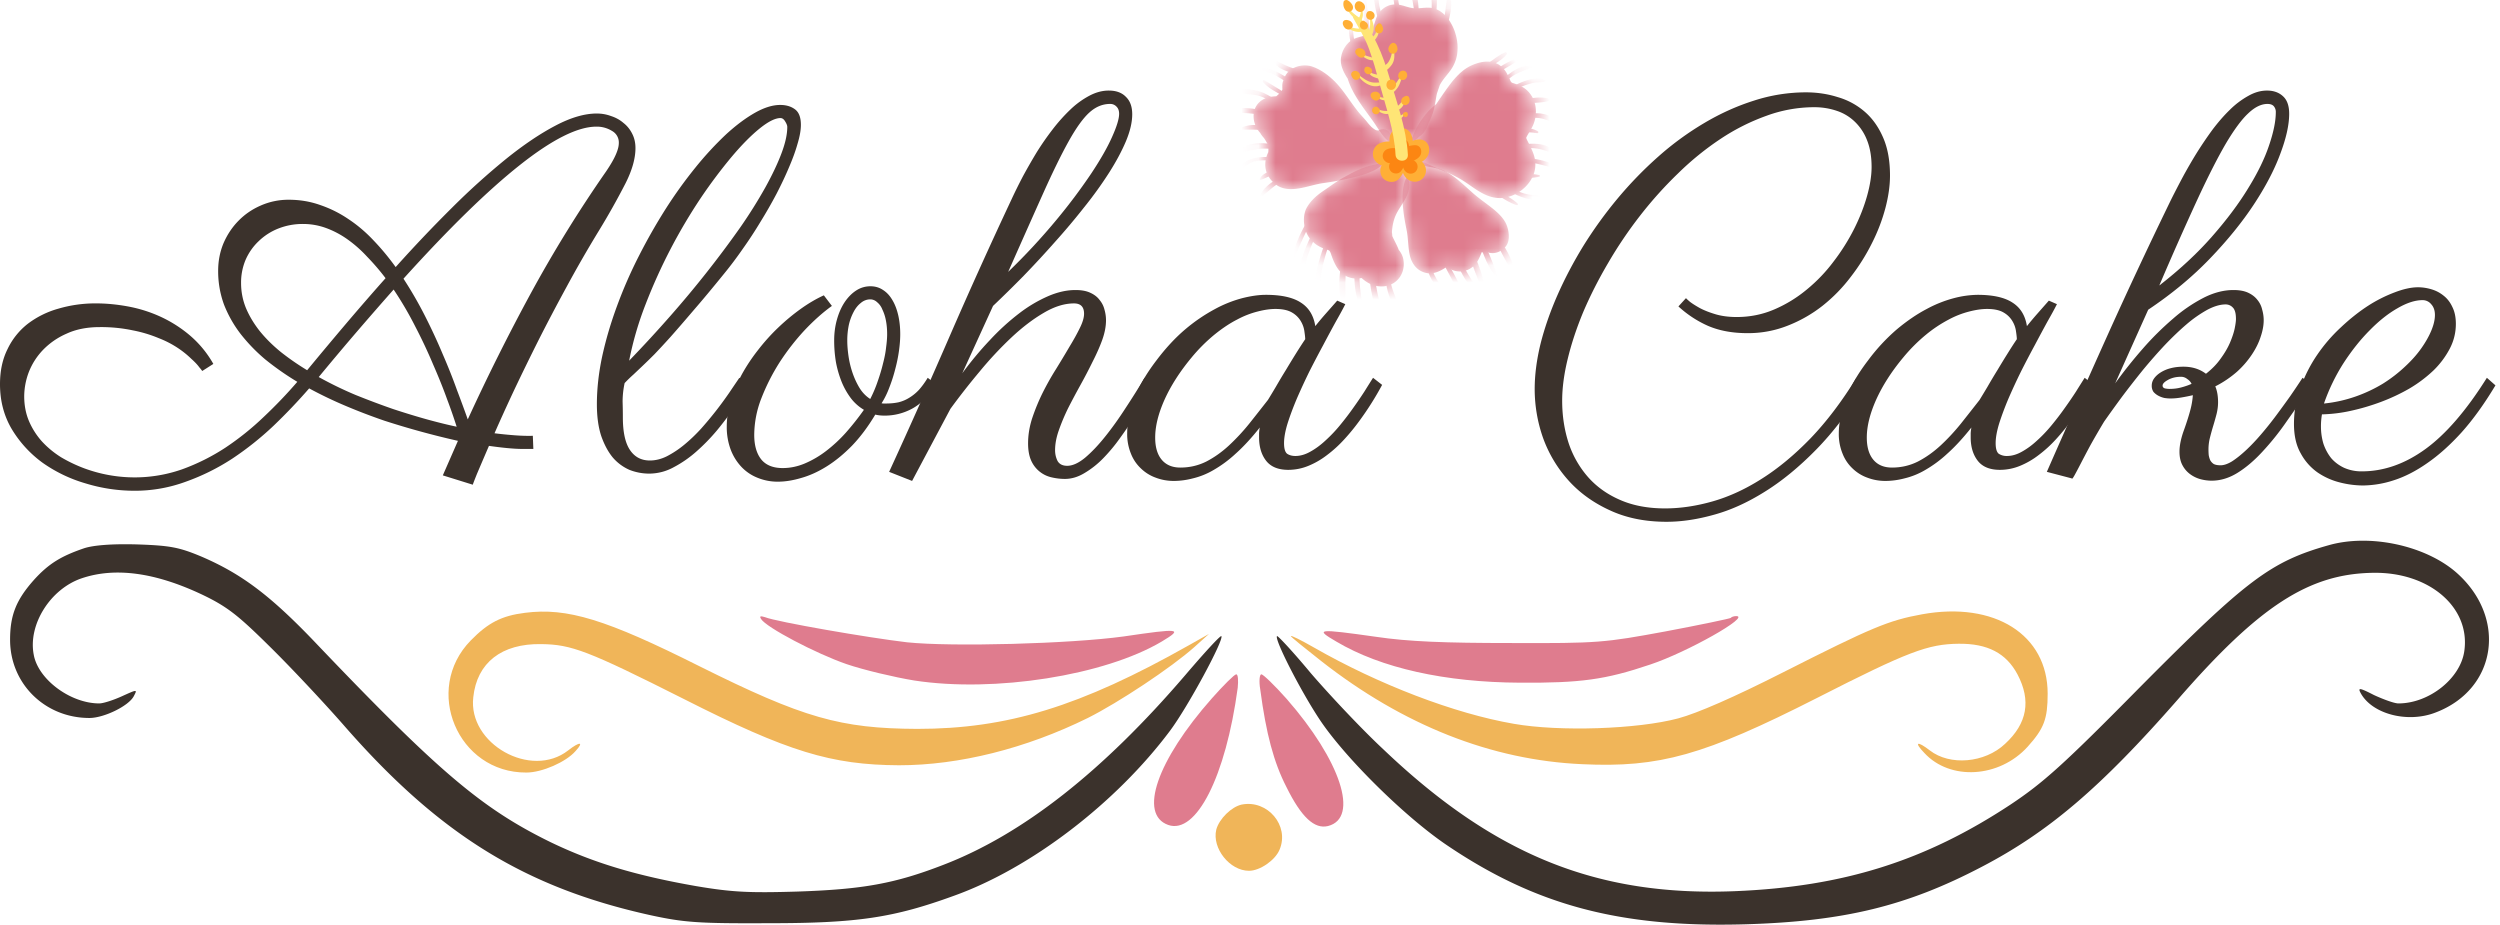 <svg xmlns="http://www.w3.org/2000/svg" width="146" height="54" fill="none"><path d="M135.602 24.199a4.177 4.177 0 0 0-.058.707c0 .353.049.692.147 1.016.108.314.26.594.456.84.206.235.457.421.751.559a2.48 2.48 0 0 0 1.031.206c1.286 0 2.528-.437 3.726-1.31 1.198-.874 2.391-2.259 3.579-4.154l.5.442c-.648 1.08-1.305 1.993-1.973 2.74-.668.736-1.335 1.335-2.003 1.796-.658.462-1.306.795-1.944 1.001a5.938 5.938 0 0 1-1.826.31 5.53 5.53 0 0 1-1.34-.177 4.055 4.055 0 0 1-1.311-.59 3.243 3.243 0 0 1-.972-1.104c-.265-.461-.397-1.035-.397-1.723 0-.736.127-1.443.383-2.12a8.326 8.326 0 0 1 .972-1.915 9.399 9.399 0 0 1 1.384-1.605c.52-.49 1.046-.908 1.576-1.252a8.205 8.205 0 0 1 1.575-.795c.511-.196.963-.294 1.355-.294.256 0 .516.039.781.117.265.079.5.202.707.369.216.166.387.387.515.662.138.275.206.604.206.987 0 .52-.122 1.011-.368 1.473a5.03 5.03 0 0 1-.957 1.266 7.778 7.778 0 0 1-1.399 1.046c-.53.304-1.085.564-1.664.78-.58.216-1.164.388-1.753.516a8.687 8.687 0 0 1-1.679.206Zm.118-.633a7.991 7.991 0 0 0 1.856-.413 8.488 8.488 0 0 0 1.59-.75 8.336 8.336 0 0 0 1.281-.987c.383-.354.702-.712.958-1.076.255-.363.451-.711.589-1.045.137-.334.206-.633.206-.899 0-.265-.074-.476-.221-.633a.64.64 0 0 0-.501-.235c-.432 0-.918.157-1.458.47-.54.305-1.08.732-1.62 1.282-.54.54-1.05 1.178-1.531 1.915a11.297 11.297 0 0 0-1.149 2.37Z" fill="#3B322C"></path><path d="M123.526 22.387a27.45 27.45 0 0 1 1.62-2.032 17.127 17.127 0 0 1 1.753-1.738 8.88 8.88 0 0 1 1.782-1.222c.598-.305 1.183-.457 1.752-.457.353 0 .643.054.869.162.226.108.402.246.53.413.138.166.231.358.28.574.059.206.088.412.088.619 0 .294-.059.613-.176.957-.108.343-.28.692-.516 1.045a5.363 5.363 0 0 1-.869 1.002 6.183 6.183 0 0 1-1.266.854c.108.255.162.564.162.928 0 .225-.03.456-.089.692a17.21 17.21 0 0 1-.191.677c-.069.226-.133.457-.192.692a2.772 2.772 0 0 0-.088.692c0 .118.005.231.015.34.019.107.049.205.088.294a.634.634 0 0 0 .206.22c.099.05.231.074.398.074.196 0 .422-.078.677-.235.256-.167.526-.383.81-.648.285-.265.575-.57.869-.913.305-.354.599-.722.884-1.105.285-.383.559-.76.825-1.134.265-.383.505-.741.721-1.075l.545.413a99.45 99.45 0 0 1-1.473 2.135 15.49 15.49 0 0 1-1.428 1.782c-.471.51-.952.918-1.443 1.222-.491.304-.997.457-1.517.457a2.57 2.57 0 0 1-.648-.089 1.823 1.823 0 0 1-.604-.294 1.52 1.52 0 0 1-.442-.516c-.118-.216-.176-.48-.176-.795 0-.373.093-.81.279-1.31.167-.472.29-.865.369-1.179a4.47 4.47 0 0 0 .132-.81 9.83 9.83 0 0 1-.663.133c-.225.04-.441.059-.648.059-.108 0-.225-.01-.353-.03a1.374 1.374 0 0 1-.353-.132 1.023 1.023 0 0 1-.28-.221.625.625 0 0 1-.103-.368c0-.148.044-.285.132-.413.098-.137.226-.255.383-.353a2.01 2.01 0 0 1 .589-.25c.226-.06.476-.089.751-.089.511 0 .948.138 1.311.413.353-.275.643-.575.869-.899.235-.324.417-.638.545-.942.127-.305.216-.575.265-.81.049-.246.073-.427.073-.545 0-.324-.059-.545-.176-.663a.562.562 0 0 0-.427-.191c-.315 0-.668.103-1.061.309a7.296 7.296 0 0 0-1.207.84c-.413.353-.84.76-1.282 1.222-.432.461-.859.947-1.281 1.458-.412.51-.815 1.026-1.207 1.546-.383.52-.737 1.011-1.061 1.473-.294.49-.559.947-.795 1.37-.226.421-.417.785-.574 1.089-.157.304-.28.535-.368.692-.089.157-.138.211-.148.162l-1.458-.383a946.822 946.822 0 0 1 3.52-7.923c1.188-2.64 2.44-5.311 3.755-8.011.197-.393.418-.82.663-1.281.255-.471.525-.938.81-1.4.295-.47.604-.927.928-1.369.334-.442.672-.83 1.016-1.163a4.898 4.898 0 0 1 1.075-.81c.363-.206.726-.31 1.09-.31.383 0 .692.109.927.325.246.216.369.56.369 1.03 0 .648-.177 1.439-.531 2.371-.343.923-.859 1.905-1.546 2.946-.687 1.04-1.546 2.096-2.577 3.166-1.021 1.06-2.214 2.047-3.579 2.96l-1.929 4.3Zm2.577-5.714c1.188-.923 2.209-1.87 3.064-2.842.864-.982 1.57-1.924 2.12-2.827.56-.904.967-1.738 1.223-2.504.265-.776.397-1.424.397-1.944a.51.51 0 0 0-.118-.353c-.078-.089-.201-.133-.368-.133-.363 0-.736.182-1.119.545-.383.353-.82.942-1.311 1.767-.481.825-1.036 1.915-1.664 3.27a196.13 196.13 0 0 0-2.224 5.021Zm1.885 5.744a.673.673 0 0 0-.25-.28.566.566 0 0 0-.368-.133c-.285 0-.535.06-.751.177-.216.118-.324.23-.324.339 0 .078.044.132.132.162.099.02.187.03.266.03.255 0 .49-.03.706-.09.216-.058.413-.127.589-.206Z" fill="#3B322C"></path><path d="M120.125 17.763c-.128.255-.31.59-.545 1.002-.226.412-.471.868-.737 1.37-.265.49-.535 1.005-.809 1.545a36.51 36.51 0 0 0-.737 1.59c-.216.511-.397.997-.545 1.459-.137.451-.206.834-.206 1.149 0 .314.059.52.177.618a.834.834 0 0 0 .486.133c.285 0 .574-.084.869-.25.304-.168.599-.384.883-.649.295-.265.58-.564.854-.898.275-.334.531-.668.766-1.002.246-.343.467-.667.663-.971.196-.315.363-.58.501-.796l.53.413a17.372 17.372 0 0 1-1.34 2.12c-.265.363-.555.717-.869 1.06a7.218 7.218 0 0 1-1.002.914 4.683 4.683 0 0 1-1.089.633 3.078 3.078 0 0 1-1.178.236c-.59 0-1.022-.177-1.296-.53-.275-.354-.413-.81-.413-1.37v-.25c.01-.138.025-.246.044-.325-.49.619-.962 1.13-1.413 1.532a7.074 7.074 0 0 1-1.296.957 4.394 4.394 0 0 1-1.208.486 4.443 4.443 0 0 1-1.104.148c-.373 0-.727-.064-1.061-.192a2.411 2.411 0 0 1-.854-.53 2.363 2.363 0 0 1-.589-.869 3.011 3.011 0 0 1-.221-1.193c0-.56.128-1.198.383-1.914.246-.727.687-1.507 1.326-2.342a11.133 11.133 0 0 1 1.678-1.811c.589-.491 1.164-.884 1.723-1.178a7.16 7.16 0 0 1 1.62-.648 5.72 5.72 0 0 1 1.37-.192c.903 0 1.585.152 2.047.457.461.294.741.75.839 1.37.197-.246.403-.492.619-.737l.662-.751.472.206Zm-4.521 5.596c.127-.206.284-.466.471-.78.186-.324.383-.653.589-.987.206-.344.407-.672.604-.987.196-.314.368-.579.515-.795 0-.088-.015-.23-.044-.427a1.541 1.541 0 0 0-.191-.589 1.396 1.396 0 0 0-.516-.53c-.235-.147-.564-.221-.987-.221-.304 0-.648.049-1.03.147a5.26 5.26 0 0 0-1.208.471 7.769 7.769 0 0 0-1.311.87 9.792 9.792 0 0 0-1.354 1.354c-.678.815-1.203 1.635-1.576 2.46-.363.814-.545 1.55-.545 2.209 0 .56.128.991.383 1.295.255.305.618.457 1.09.457.54 0 1.045-.118 1.516-.354.472-.245.913-.56 1.326-.942.412-.383.805-.805 1.178-1.267.373-.47.736-.932 1.09-1.384Z" fill="#3B322C"></path><path d="M98.462 17.41c.01.02.083.088.22.206.138.108.33.23.575.368.255.137.565.26.928.368.363.108.776.162 1.237.162.776 0 1.507-.147 2.194-.442a7.72 7.72 0 0 0 1.9-1.163 9.324 9.324 0 0 0 1.576-1.65 11.99 11.99 0 0 0 1.193-1.9c.324-.647.574-1.286.751-1.914.176-.628.265-1.193.265-1.693 0-.6-.089-1.12-.265-1.561a2.99 2.99 0 0 0-.722-1.09 2.76 2.76 0 0 0-1.06-.633 4.036 4.036 0 0 0-1.311-.207 8.13 8.13 0 0 0-2.783.501 12.34 12.34 0 0 0-2.666 1.34 16.857 16.857 0 0 0-2.489 2.018 23.219 23.219 0 0 0-2.223 2.474 24.866 24.866 0 0 0-1.87 2.769c-.56.952-1.041 1.9-1.444 2.842-.392.942-.697 1.86-.913 2.754-.216.883-.324 1.698-.324 2.444 0 .864.123 1.679.368 2.445a5.747 5.747 0 0 0 1.134 2.003c.501.569 1.124 1.016 1.87 1.34.757.334 1.635.5 2.637.5.893 0 1.82-.137 2.783-.412.962-.275 1.919-.717 2.872-1.325.962-.609 1.909-1.394 2.842-2.357.933-.972 1.826-2.15 2.68-3.534l.53.412c-.923 1.502-1.885 2.764-2.886 3.785-1.002 1.021-2.003 1.84-3.004 2.46-1.002.628-1.988 1.075-2.96 1.34-.972.274-1.895.412-2.769.412-1.257 0-2.366-.226-3.328-.678-.962-.441-1.767-1.026-2.415-1.752a7.53 7.53 0 0 1-1.473-2.474 8.606 8.606 0 0 1-.486-2.842c0-.825.113-1.704.339-2.636.235-.933.564-1.88.986-2.843.423-.962.928-1.924 1.517-2.886a24.807 24.807 0 0 1 1.988-2.754 22.598 22.598 0 0 1 2.386-2.46 17.296 17.296 0 0 1 2.68-1.958c.943-.56 1.91-.996 2.901-1.31a9.852 9.852 0 0 1 3.049-.486c.648 0 1.266.093 1.855.28a4.169 4.169 0 0 1 1.576.854c.452.392.81.898 1.075 1.516.265.61.398 1.345.398 2.21 0 .579-.089 1.207-.265 1.884a10.51 10.51 0 0 1-.781 2.047 11.775 11.775 0 0 1-1.237 1.974 9.31 9.31 0 0 1-1.649 1.693 7.98 7.98 0 0 1-2.033 1.164 6.28 6.28 0 0 1-2.356.441c-.893 0-1.674-.147-2.341-.441a6.35 6.35 0 0 1-1.694-1.12l.442-.485ZM78.566 17.763c-.127.255-.309.59-.544 1.002-.226.412-.472.868-.737 1.37a72.46 72.46 0 0 0-.81 1.545c-.265.54-.51 1.07-.736 1.59-.216.511-.398.997-.545 1.459-.138.451-.206.834-.206 1.149 0 .314.059.52.177.618.127.088.29.133.485.133.285 0 .575-.084.87-.25.304-.168.598-.384.883-.649a8.33 8.33 0 0 0 .854-.898c.275-.334.53-.668.766-1.002.245-.343.466-.667.663-.971.196-.315.363-.58.5-.796l.53.413a17.429 17.429 0 0 1-1.34 2.12c-.265.363-.554.717-.869 1.06a7.254 7.254 0 0 1-1.001.914 4.701 4.701 0 0 1-1.09.633 3.077 3.077 0 0 1-1.178.236c-.589 0-1.02-.177-1.296-.53-.275-.354-.412-.81-.412-1.37v-.25c.01-.138.024-.246.044-.325-.49.619-.962 1.13-1.414 1.532a7.063 7.063 0 0 1-1.296.957 4.388 4.388 0 0 1-1.207.486 4.443 4.443 0 0 1-1.105.148c-.373 0-.726-.064-1.06-.192a2.408 2.408 0 0 1-.854-.53 2.353 2.353 0 0 1-.59-.869 3.006 3.006 0 0 1-.22-1.193c0-.56.127-1.198.383-1.914.245-.727.687-1.507 1.325-2.342.54-.716 1.1-1.32 1.679-1.811a9.986 9.986 0 0 1 1.723-1.178 7.14 7.14 0 0 1 1.62-.648c.51-.128.967-.192 1.37-.192.903 0 1.585.152 2.047.457.46.294.74.75.839 1.37.196-.246.402-.492.618-.737l.663-.751.471.206Zm-4.52 5.596c.127-.206.284-.466.47-.78.187-.324.383-.653.59-.987.206-.344.407-.672.603-.987.197-.314.369-.579.516-.795 0-.088-.015-.23-.044-.427a1.537 1.537 0 0 0-.192-.589 1.397 1.397 0 0 0-.515-.53c-.236-.147-.565-.221-.987-.221-.304 0-.648.049-1.03.147a5.256 5.256 0 0 0-1.208.471c-.422.216-.86.506-1.311.87a9.795 9.795 0 0 0-1.355 1.354c-.677.815-1.203 1.635-1.576 2.46-.363.814-.544 1.55-.544 2.209 0 .56.127.991.382 1.295.256.305.619.457 1.09.457.54 0 1.046-.118 1.517-.354.471-.245.913-.56 1.325-.942a12.12 12.12 0 0 0 1.178-1.267c.374-.47.737-.932 1.09-1.384Z" fill="#3B322C"></path><path d="M56.197 21.798c.52-.707 1.06-1.355 1.62-1.944a13.508 13.508 0 0 1 1.693-1.546 8.052 8.052 0 0 1 1.679-1.002c.56-.245 1.1-.368 1.62-.368.353 0 .643.054.869.162.235.108.417.25.545.427.137.167.23.354.28.56.058.206.088.412.088.619 0 .353-.074.736-.221 1.148-.147.403-.334.825-.56 1.267-.216.441-.451.893-.707 1.355-.255.46-.495.913-.721 1.354-.216.442-.398.874-.545 1.296-.147.413-.22.8-.22 1.164 0 .225.048.437.146.633.108.186.295.28.56.28.314 0 .663-.157 1.046-.472.383-.324.77-.731 1.163-1.222.403-.5.8-1.055 1.193-1.664.402-.609.775-1.203 1.119-1.782l.53.413a7.587 7.587 0 0 0-.442.721c-.186.324-.407.692-.662 1.105-.246.402-.525.82-.84 1.251a9.81 9.81 0 0 1-.986 1.193 5.23 5.23 0 0 1-1.09.869c-.383.236-.77.354-1.164.354-.255 0-.51-.03-.765-.089a1.71 1.71 0 0 1-1.193-.957c-.128-.275-.192-.619-.192-1.031 0-.481.079-.967.236-1.458.167-.5.368-.992.604-1.473.245-.49.51-.962.795-1.413.285-.462.545-.894.78-1.296.246-.403.447-.766.604-1.09.167-.334.25-.614.25-.84 0-.402-.196-.603-.588-.603-.56 0-1.154.186-1.782.56-.619.363-1.242.839-1.87 1.428a21.473 21.473 0 0 0-1.856 1.988 41.368 41.368 0 0 0-1.708 2.18l-2.239 4.211-1.34-.53a420.334 420.334 0 0 0 3.593-8.055 303.9 303.9 0 0 1 3.564-7.879c.187-.403.403-.84.648-1.31a34.7 34.7 0 0 1 .81-1.414c.295-.472.609-.923.943-1.355a9.913 9.913 0 0 1 1.03-1.149 4.966 4.966 0 0 1 1.09-.795c.383-.206.766-.31 1.149-.31.432 0 .766.123 1.001.369.246.235.368.574.368 1.016 0 .461-.122.987-.368 1.576-.245.579-.574 1.192-.986 1.84a22.928 22.928 0 0 1-1.444 2.003c-.54.688-1.114 1.37-1.723 2.047a58.765 58.765 0 0 1-1.826 1.974 72.742 72.742 0 0 1-1.782 1.752l-1.796 3.932Zm8.63-15.728c-.442 0-.85.172-1.223.515-.363.334-.76.889-1.193 1.665-.432.775-.927 1.786-1.487 3.033-.56 1.247-1.242 2.779-2.047 4.595a37.213 37.213 0 0 0 2.828-3.048 33.457 33.457 0 0 0 2.032-2.71c.54-.815.942-1.522 1.207-2.12.275-.61.413-1.061.413-1.356 0-.176-.05-.314-.148-.412a.493.493 0 0 0-.383-.162Z" fill="#3B322C"></path><path d="M51.484 23.55c.04.01.079.015.118.015h.133c.275 0 .525-.024.75-.074.227-.058.433-.147.62-.265a2.66 2.66 0 0 0 .559-.456c.176-.197.348-.432.515-.707l.53.412c-.47.668-.957 1.134-1.458 1.4a3.35 3.35 0 0 1-1.59.397c-.206 0-.388-.02-.545-.059-.422.707-.874 1.31-1.355 1.811-.48.491-.972.894-1.472 1.208-.501.314-.997.54-1.488.678-.49.147-.947.22-1.37.22a3.08 3.08 0 0 1-1.207-.235 2.612 2.612 0 0 1-.942-.648 3.036 3.036 0 0 1-.619-1.016 3.754 3.754 0 0 1-.22-1.326c0-.49.078-.991.235-1.502.157-.51.368-1.016.633-1.517.275-.5.594-.982.957-1.443.364-.471.756-.908 1.178-1.31.422-.403.86-.766 1.311-1.09.452-.324.903-.59 1.355-.796l.471.619c-.52.373-1.05.844-1.59 1.414-.53.57-1.017 1.193-1.458 1.87-.432.677-.79 1.384-1.075 2.12a5.973 5.973 0 0 0-.413 2.121c0 .619.138 1.1.413 1.443.275.334.692.501 1.251.501.432 0 .86-.088 1.282-.265a5.714 5.714 0 0 0 1.237-.721 8.44 8.44 0 0 0 1.163-1.076c.373-.422.727-.868 1.06-1.34a2.668 2.668 0 0 1-.75-.662 4.328 4.328 0 0 1-.546-.958 6.157 6.157 0 0 1-.338-1.163 7.694 7.694 0 0 1-.103-1.266c0-.433.054-.84.162-1.223.108-.383.255-.716.441-1.001.197-.295.423-.526.678-.692.255-.167.535-.25.84-.25.274 0 .52.073.736.22.216.138.397.334.544.59.148.245.26.54.34.883.078.343.117.712.117 1.104 0 .295-.024.619-.074.972-.049.354-.122.712-.22 1.075a8.85 8.85 0 0 1-.34 1.06c-.127.344-.279.654-.456.928Zm-2.003-3.666c0 .284.025.593.074.927.05.334.128.658.236.972.108.314.245.609.412.884.167.265.373.476.619.633.176-.344.323-.692.441-1.046.128-.363.231-.711.31-1.045.088-.334.147-.643.176-.928.04-.294.06-.55.06-.766 0-.294-.025-.564-.074-.81a2.522 2.522 0 0 0-.207-.633 1.025 1.025 0 0 0-.309-.427.574.574 0 0 0-.397-.162.84.84 0 0 0-.545.206c-.167.128-.31.305-.427.53a3.037 3.037 0 0 0-.28.766 4.425 4.425 0 0 0-.089.899Z" fill="#3B322C"></path><path d="M45.564 6.129c.344 0 .629.083.855.25.235.167.353.472.353.913 0 .305-.064.668-.191 1.09-.118.422-.285.884-.501 1.384-.206.491-.452 1.012-.736 1.561a27.27 27.27 0 0 1-.928 1.62 24.11 24.11 0 0 1-1.031 1.576c-.354.51-.707.982-1.06 1.414-.707.874-1.321 1.61-1.841 2.209-.51.599-.953 1.11-1.326 1.531-.373.413-.687.751-.942 1.017-.255.255-.481.476-.678.662l-.544.516a8.079 8.079 0 0 0-.516.5 5.214 5.214 0 0 0-.118 1.075c.01.334.015.643.015.928 0 .854.137 1.488.412 1.9.275.412.663.618 1.164.618.334 0 .667-.083 1.001-.25a5.713 5.713 0 0 0 1.016-.677c.334-.275.658-.585.972-.928a21.034 21.034 0 0 0 1.65-2.106c.225-.334.422-.623.589-.869l.544.412c-.029.04-.127.197-.294.472-.157.265-.368.589-.633.972a19 19 0 0 1-.943 1.237c-.363.432-.756.834-1.178 1.207a6.686 6.686 0 0 1-1.34.928 2.978 2.978 0 0 1-1.414.368 3.14 3.14 0 0 1-1.163-.22 2.732 2.732 0 0 1-.972-.722c-.275-.334-.5-.756-.678-1.267-.166-.51-.25-1.124-.25-1.84 0-.894.103-1.827.31-2.799.215-.982.505-1.963.868-2.945.364-.992.79-1.968 1.282-2.93a33.212 33.212 0 0 1 1.56-2.74 26.328 26.328 0 0 1 1.738-2.415 19.412 19.412 0 0 1 1.782-1.93c.59-.54 1.154-.961 1.694-1.266.54-.304 1.03-.456 1.472-.456Zm-8.82 14.933a74.738 74.738 0 0 0 2.414-2.622 61.203 61.203 0 0 0 4.08-5.169 28.1 28.1 0 0 0 1.458-2.327c.402-.726.716-1.389.942-1.988.226-.598.339-1.114.339-1.546 0-.078-.04-.182-.118-.31-.079-.137-.172-.205-.28-.205-.304 0-.707.201-1.208.603-.5.403-1.045.953-1.634 1.65a29.66 29.66 0 0 0-1.812 2.415 31.805 31.805 0 0 0-3.225 6.215 19.227 19.227 0 0 0-.957 3.284ZM34.858 6.63c.285 0 .56.049.825.147.274.088.515.22.721.398.216.166.388.378.515.633.128.245.192.525.192.84 0 .608-.196 1.3-.59 2.076a42.838 42.838 0 0 1-1.53 2.724 72.132 72.132 0 0 0-1.915 3.328c-.599 1.1-1.159 2.165-1.679 3.196-.51 1.02-.982 1.988-1.414 2.901-.422.903-.79 1.713-1.104 2.43.392.049.785.088 1.178.118.393.03.746.039 1.06.03l.03.765h-.78c-.443-.01-1.046-.069-1.812-.177-.305.707-.54 1.257-.707 1.65-.157.392-.236.599-.236.618l-1.752-.545.883-2.017a49.059 49.059 0 0 1-4.3-1.178 34.839 34.839 0 0 1-2.238-.855 24.13 24.13 0 0 1-2.15-1.03 32.946 32.946 0 0 1-2.077 2.18 18.014 18.014 0 0 1-2.4 1.914 12.824 12.824 0 0 1-2.724 1.354 8.605 8.605 0 0 1-3.02.53 9.734 9.734 0 0 1-2.827-.427 8.42 8.42 0 0 1-2.518-1.207 6.694 6.694 0 0 1-1.797-1.959C.231 24.292 0 23.413 0 22.431c0-.775.147-1.458.442-2.047a4.124 4.124 0 0 1 1.178-1.472 5.318 5.318 0 0 1 1.782-.884 7.65 7.65 0 0 1 2.209-.31c.599 0 1.217.06 1.855.177a8.072 8.072 0 0 1 1.885.59 7.48 7.48 0 0 1 1.723 1.09 6.148 6.148 0 0 1 1.385 1.678l-.648.413a2.447 2.447 0 0 0-.177-.221c-.098-.138-.25-.3-.457-.486a5.479 5.479 0 0 0-.765-.619 5.809 5.809 0 0 0-1.134-.589 7.723 7.723 0 0 0-1.517-.457 8.932 8.932 0 0 0-1.944-.191c-.736 0-1.38.128-1.93.383a4.298 4.298 0 0 0-1.383.957 3.934 3.934 0 0 0-.825 1.296 4.047 4.047 0 0 0-.265 1.4c0 .53.093 1.015.28 1.457.186.432.436.825.75 1.178.325.354.698.663 1.12.928.432.255.883.471 1.355.648.48.177.967.31 1.458.397a8.381 8.381 0 0 0 4.256-.338 12.215 12.215 0 0 0 2.533-1.267 16.31 16.31 0 0 0 2.238-1.796c.707-.668 1.36-1.35 1.959-2.047a16.352 16.352 0 0 1-1.856-1.296A9.988 9.988 0 0 1 14.05 19.5a6.986 6.986 0 0 1-.972-1.723 5.666 5.666 0 0 1-.338-1.959c0-.57.103-1.105.309-1.605.216-.5.505-.938.869-1.31.373-.384.81-.683 1.31-.9a3.996 3.996 0 0 1 1.635-.338c.648 0 1.262.103 1.84.31a6.82 6.82 0 0 1 1.65.824c.52.344 1.006.756 1.458 1.237.462.481.893 1.002 1.296 1.561a80.462 80.462 0 0 1 3.284-3.46 41.788 41.788 0 0 1 3.166-2.858c1.011-.814 1.964-1.458 2.857-1.929.903-.48 1.718-.721 2.445-.721Zm-11.295 9.646a23.14 23.14 0 0 1 1.266 2.194c.383.756.726 1.497 1.03 2.224.315.726.59 1.418.825 2.076.246.648.457 1.222.634 1.723a122.494 122.494 0 0 1 3.681-7.363 76.362 76.362 0 0 1 4.404-7.128c.265-.393.451-.717.56-.972.117-.265.176-.49.176-.677a.77.77 0 0 0-.398-.707 1.677 1.677 0 0 0-.913-.25c-1.09 0-2.577.746-4.462 2.238-1.875 1.482-4.143 3.696-6.803 6.642Zm-9.484.25c0 .52.098 1.016.294 1.487.197.462.466.908.81 1.34.344.422.751.825 1.222 1.208.472.373.982.727 1.532 1.06.736-.893 1.487-1.791 2.253-2.695.766-.903 1.541-1.796 2.327-2.68a13.542 13.542 0 0 0-1.075-1.252 7.353 7.353 0 0 0-1.149-1.016 5.305 5.305 0 0 0-1.252-.662 3.89 3.89 0 0 0-1.34-.236 3.85 3.85 0 0 0-1.443.265 3.492 3.492 0 0 0-1.148.736c-.324.305-.58.668-.766 1.09a3.404 3.404 0 0 0-.265 1.355Zm12.59 8.394a30.52 30.52 0 0 0-.559-1.605c-.226-.629-.496-1.301-.81-2.018a29.823 29.823 0 0 0-1.045-2.223 20.475 20.475 0 0 0-1.267-2.165c-.677.766-1.38 1.57-2.106 2.415-.726.844-1.482 1.743-2.268 2.695a21.77 21.77 0 0 0 2.15 1.046c.756.304 1.488.579 2.195.824.716.236 1.394.442 2.032.619.648.176 1.208.314 1.679.412ZM136.008 31.837c-3.4.956-4.802 2.019-11.007 8.266-4.483 4.547-5.673 5.61-7.586 6.884-4.993 3.294-9.774 4.803-16.106 5.058-8.032.318-14.046-2.104-20.548-8.309-1.275-1.19-3.145-3.187-4.207-4.42-1.041-1.253-1.934-2.21-1.976-2.167-.17.17 1.402 3.251 2.528 4.93 1.488 2.21 4.93 5.61 7.374 7.267 5.206 3.527 10.157 4.845 17.466 4.632 5.737-.17 9.413-1.062 13.791-3.357 3.91-2.04 6.948-4.632 11.432-9.753 4.781-5.504 7.692-7.374 11.453-7.416 3.272-.043 5.673 2.04 5.291 4.59-.234 1.593-2.061 3.038-3.846 3.038-.234 0-.871-.233-1.424-.488-.829-.425-.956-.447-.786-.128.659 1.233 2.741 1.785 4.377 1.148 3.591-1.36 4.207-5.547 1.211-8.181-1.806-1.573-5.036-2.274-7.437-1.594ZM4.945 32.007c-1.381.468-2.104.914-2.953 1.849C.95 35.024.589 35.916.589 37.362c0 2.57 2.04 4.568 4.632 4.568.85 0 2.295-.7 2.593-1.275.212-.403.212-.403-.68 0-.51.234-1.105.425-1.339.425-1.679 0-3.57-1.402-3.825-2.847-.34-1.764.978-3.846 2.805-4.462 1.955-.659 4.292-.34 7.034.956 1.466.701 2.103 1.211 3.93 3.017 1.212 1.19 3.167 3.273 4.357 4.633 5.567 6.374 10.581 9.455 17.891 11.07 1.955.425 2.805.489 6.906.468 5.185 0 7.288-.32 10.794-1.594 4.527-1.615 9.499-5.44 12.644-9.647 1.062-1.424 3.166-5.334 2.996-5.525-.064-.042-.999.978-2.104 2.274-4.823 5.63-9.498 9.307-14.152 11.092-2.805 1.084-4.674 1.423-8.478 1.551-2.826.085-3.825.042-5.95-.319-3.506-.616-5.992-1.36-8.5-2.57-3.994-1.956-6.523-4.102-13.599-11.518-2.72-2.868-4.42-4.143-6.8-5.163-1.274-.532-1.805-.638-3.718-.702-1.466-.042-2.528.043-3.08.213Z" fill="#3B322C"></path><path d="M30.657 35.789c-1.36.17-2.147.574-3.166 1.615-2.805 2.868-.765 7.734 3.25 7.713.914 0 2.317-.616 2.87-1.254.51-.552.254-.573-.426-.042-2.167 1.7-5.865-.383-5.546-3.102.213-2.019 1.658-3.145 3.974-3.103 1.763.022 2.72.383 8.33 3.209 6.077 3.08 8.605 3.846 12.557 3.867 3.507 0 7.416-.977 11.029-2.762 1.785-.893 4.866-2.933 6.225-4.144l.85-.765-1.168.659c-6.354 3.591-10.625 4.887-15.873 4.887-4.484-.021-6.651-.637-12.707-3.655-5.46-2.74-7.735-3.442-10.2-3.123ZM112.252 35.874c-1.976.361-2.932.765-8.138 3.4-2.848 1.445-4.994 2.38-6.099 2.677-2.38.638-6.948.787-9.604.32-3.464-.596-7.905-2.296-11.687-4.463-.744-.425-1.339-.722-1.339-.659 0 .043.808.701 1.785 1.466 4.781 3.74 9.923 5.78 15.236 6.014 4.504.212 7.097-.51 13.705-3.867 5.334-2.72 6.481-3.145 8.266-3.167 1.7-.02 2.784.553 3.442 1.785.808 1.53.574 2.869-.722 4.059-1.19 1.126-3.23 1.296-4.399.382-.743-.573-.935-.488-.318.15 1.508 1.635 4.377 1.465 6.034-.362.956-1.063 1.169-1.615 1.169-3.102 0-3.443-3.102-5.398-7.331-4.633Z" fill="#F0B559"></path><path d="M44.447 36.15c.297.49 3.208 2.019 4.993 2.635.999.34 2.784.765 3.953.956 4.696.723 11.113-.297 14.449-2.273 1.275-.765 1.084-.786-2.231-.298-3.081.425-10.009.616-12.643.34-2.19-.255-7.608-1.19-8.288-1.466-.276-.085-.34-.064-.233.106ZM101.075 36.087c-.063.042-1.763.403-3.803.786-3.57.659-3.931.701-9.031.68-3.867 0-6.013-.085-7.862-.361-3.464-.489-3.612-.468-2.337.276 2.613 1.551 6.353 2.38 10.73 2.401 3.528.021 4.972-.17 7.607-1.062 2.168-.723 5.886-2.827 5.015-2.827-.127 0-.276.043-.319.107ZM70.774 40.783c-3.209 3.633-4.292 6.778-2.55 7.394 1.636.574 3.358-2.826 4.059-8.01.042-.426.021-.787-.085-.787-.106 0-.744.638-1.424 1.403ZM73.6 40.273c.34 2.57.787 4.25 1.53 5.694.871 1.764 1.636 2.465 2.423 2.274 1.848-.468.743-3.825-2.423-7.437-.7-.786-1.36-1.424-1.466-1.424-.106 0-.149.404-.064.893Z" fill="#DF7C8E"></path><path d="M72.516 46.987c-.595.128-1.317.83-1.487 1.467-.255 1.083.786 2.4 1.913 2.4.637 0 1.53-.615 1.784-1.232.595-1.402-.7-2.932-2.21-2.635Z" fill="#F0B559"></path><mask id="a" style="mask-type:luminance" maskUnits="userSpaceOnUse" x="78" y="0" width="8" height="9"><path d="M80.965 7.098c.051-.76-.372-1.463-.818-2.047-.206-.27-.416-.544-.58-.843-.14-.255-.412-.558-.303-.864.116-.329.5-.364.788-.45.439-.132.726-.454.918-.854.104-.213.19-.874.508-.88.361-.005.72.208 1.082.249.302.033.71-.147.99.017.315.185.447.729.502 1.06.074.44-.081.805-.34 1.152-.328.44-.669.824-.833 1.36-.123.405-.14.834-.278 1.234a2.78 2.78 0 0 1-.391.744 1.123 1.123 0 0 1-.214.243s-.162.12-.07.063c-.01.006-.177.073-.064.04-.056.017-.045.004-.035.011-.107-.066-.211-.258-.301-.402-.506-.82-1.144-1.556-1.527-2.447-.07-.165-.245-.549-.14-.65.343-.326.79-.497 1.118-.854.295-.319.475-.711.667-1.096-.044.088.053-.083.053-.081.072-.11-.016.007-.057.03.117-.065-.074.005.088-.014.082-.01.186.015.272.022.365.032.731-.007 1.096.044.16.022.2.153.242.37.114.6-.113 1.286-.307 1.862-.263.776-.566 1.522-.753 2.32a2.633 2.633 0 0 1-.148.46c.044-.1-.1.081.014-.021-.017.014.16-.088.207-.072-.374-.127-.577-.66-.734-.977a5.755 5.755 0 0 0-.643-1.017c-.094-.12-.2-.24-.277-.371.013.02-.095-.211-.074-.134-.046-.165-.05.104-.005-.037.155-.482.723-1.019 1.167-1.37.238-.19.499-.397.749-.532.152-.081.183-.095.32-.113-.068.009-.117.007-.177-.033-.067-.044-.13-.241-.113-.143-.025-.14 0 .018-.005.058 0 .006-.037.204-.01.088-.04.166-.101.328-.165.486-.113.283-.25.558-.38.834-.424.896-.484 1.964-.441 2.939.02.52.736.728 1.098.424.733-.614.696-1.66.62-2.527-.054-.621.127-1.737-.551-2.228-.808-.584-1.633.056-2.001.804-.39.79-.28 1.903.121 2.67.272.517 1.104.593 1.312-.037.208-.632.026-1.28-.254-1.86-.35-.723-1.493-.417-1.362.401.103.648.248 1.337.742 1.8.358.336.997.173 1.237-.216.222-.361.224-1.072-.188-1.322l.181.296c-.067-.338-.234-.623-.412-.913-.07-.115-.141-.227-.208-.342-.066-.11.04-.24-.057-.11-.317.006-.633.013-.95.022-.016-.053-.01-.042.018.03-.029-.065.01.153.01.14.013.135-.014.304-.028.444-.028.271-.018.7-.048.868-.135.742 1.033.853 1.17.114-.022.113.049-.112.047-.102.033-.104.063-.207.091-.313.066-.234.075-.468.073-.71-.004-.429-.085-.898-.399-1.217-.19-.193-.442-.288-.707-.172-.223.098-.42.385-.349.638.18.632.727 1.114.855 1.765l.164-.425a.848.848 0 0 0-.2.295c.003-.009.017-.024-.034.016a.333.333 0 0 0-.081.06c.308-.166.567-.134.779.09-.044-.06-.037-.044.021.044-.028-.05-.05-.104-.07-.157-.148-.363-.182-.456-.242-.848l-1.363.401c.094.2.309.565.238.788l1.312-.037c-.231-.424-.421-1.011-.28-1.451.049-.153.157-.326.222-.382.104-.09.01.002-.055-.002-.148-.01-.178-.162-.15-.044.108.452.02.96.048 1.42.016.254.02.505.003.759a1.508 1.508 0 0 1-.038.295.69.69 0 0 1-.088.196c.366.14.733.283 1.098.424-.043-.803.054-1.635.393-2.369.254-.549.567-1.133.589-1.75.028-.807-.65-1.391-1.45-1.173-.645.178-1.218.623-1.718 1.054-.55.475-1.105 1.082-1.373 1.767-.327.827.313 1.52.772 2.135.061.082.16.272.245.443.11.22.227.436.356.648.282.455.66.813 1.154 1.032.37.166.841.09 1.14-.18.327-.298.44-.726.532-1.141.328-1.5 1.131-2.875 1.06-4.45-.036-.785-.51-1.494-1.309-1.64-.365-.067-.737-.044-1.105-.057-.381-.012-.769-.084-1.12.11-.336.184-.5.48-.668.812-.185.368-.379.662-.712.908-.379.282-.772.468-.996.907-.21.41-.123.848.005 1.267.286.929.94 1.724 1.497 2.504.435.612.83 1.506 1.735 1.404.634-.072 1.107-.625 1.401-1.147a4.15 4.15 0 0 0 .38-.882c.133-.46.138-.943.316-1.388.184-.454.612-.803.841-1.24.235-.444.291-.927.226-1.421-.102-.785-.605-1.783-1.446-1.952-.37-.074-.73.043-1.096.007-.368-.035-.702-.227-1.08-.221-.424.007-.766.221-.995.573-.208.319-.234.935-.576 1.139-.297.176-.658.178-.954.368-.356.23-.582.628-.64 1.043-.095.678.527 1.426.924 1.913.437.537 1.07 1.091 1.12 1.825.022.343.572.317.595-.018l.014-.003Z" fill="#fff"></path></mask><g mask="url(#a)" fill="#DF7C8E"><path d="M80.966 7.098c.05-.76-.372-1.463-.818-2.047-.207-.27-.416-.544-.58-.843-.14-.255-.413-.558-.304-.864.117-.329.501-.364.788-.45.44-.132.727-.454.919-.854.104-.213.19-.874.508-.88.36-.005.719.208 1.082.249.301.033.71-.147.989.017.315.185.448.729.502 1.06.074.44-.08.805-.34 1.152-.328.44-.668.824-.832 1.36-.123.405-.141.834-.278 1.234a2.78 2.78 0 0 1-.392.744 1.123 1.123 0 0 1-.213.243s-.162.12-.07.063c-.011.006-.177.073-.064.04-.057.017-.046.004-.035.011-.108-.066-.212-.258-.302-.402-.506-.82-1.144-1.556-1.526-2.447-.071-.165-.246-.549-.14-.65.342-.326.79-.497 1.118-.854.294-.319.474-.711.666-1.096-.044.088.053-.083.053-.081.072-.11-.016.007-.056.03.116-.065-.074.005.088-.014.081-.01.185.015.271.022.365.032.732-.007 1.097.044.16.022.199.153.241.37.115.6-.112 1.286-.306 1.862-.263.776-.566 1.522-.753 2.32a2.633 2.633 0 0 1-.148.46c.044-.1-.1.081.014-.021-.018.014.159-.088.206-.072-.374-.127-.576-.66-.733-.977a5.761 5.761 0 0 0-.644-1.017c-.093-.12-.199-.24-.276-.371.012.02-.096-.211-.074-.134-.046-.165-.05.104-.006-.037.155-.482.723-1.019 1.167-1.37.238-.19.5-.397.75-.532.151-.081.183-.095.319-.113-.067.009-.117.007-.177-.033-.067-.044-.13-.241-.113-.143-.024-.14 0 .018-.005.058 0 .006-.037.204-.009.088-.04.166-.102.328-.165.486-.113.283-.25.558-.381.834-.423.896-.483 1.964-.44 2.939.02.52.736.728 1.097.424.734-.614.697-1.66.62-2.527-.054-.621.128-1.737-.55-2.228-.808-.584-1.633.056-2.002.804-.39.79-.28 1.903.122 2.67.272.517 1.103.593 1.311-.037.209-.632.027-1.28-.253-1.86-.351-.723-1.493-.417-1.363.401.104.648.249 1.337.742 1.8.358.336.998.173 1.238-.216.222-.361.224-1.072-.189-1.322l.182.296c-.067-.338-.235-.623-.413-.913-.069-.115-.14-.227-.208-.342-.065-.11.04-.24-.056-.11-.318.006-.633.013-.95.022-.016-.053-.011-.042.017.03-.028-.065.01.153.01.14.013.135-.013.304-.028.444-.028.271-.017.7-.047.868-.136.742 1.033.853 1.169.114-.022.113.05-.112.047-.102.034-.104.064-.207.092-.313.065-.234.074-.468.072-.71-.003-.429-.084-.898-.398-1.217-.19-.193-.443-.288-.707-.172-.224.098-.421.385-.35.638.18.632.727 1.114.856 1.765l.164-.425a.846.846 0 0 0-.201.295c.003-.009.018-.024-.034.016a.331.331 0 0 0-.08.06c.308-.166.567-.134.778.09-.044-.06-.037-.044.022.044-.029-.05-.05-.104-.07-.157-.149-.363-.182-.456-.242-.848l-1.363.401c.093.2.308.565.238.788l1.311-.037c-.23-.424-.42-1.011-.28-1.451.05-.153.157-.326.222-.382.104-.09.01.002-.054-.002-.148-.01-.178-.162-.15-.044.107.452.02.96.047 1.42.016.254.02.505.004.759a1.508 1.508 0 0 1-.039.295.69.69 0 0 1-.088.196c.367.14.733.283 1.098.424-.042-.803.055-1.635.393-2.369.254-.549.568-1.133.59-1.75.027-.807-.651-1.391-1.45-1.173-.645.178-1.218.623-1.719 1.054-.55.475-1.105 1.082-1.373 1.767-.326.827.314 1.52.772 2.135.062.082.16.272.245.443.111.22.228.436.356.648.282.455.661.813 1.155 1.032.37.166.84.09 1.139-.18.328-.298.44-.726.532-1.141.328-1.5 1.132-2.875 1.06-4.45-.036-.785-.51-1.494-1.308-1.64-.365-.067-.737-.044-1.106-.057-.38-.012-.768-.084-1.12.11-.336.184-.5.48-.667.812-.185.368-.38.662-.712.908-.38.282-.773.468-.996.907-.21.41-.124.848.005 1.267.285.929.94 1.724 1.497 2.504.435.612.83 1.506 1.734 1.404.635-.072 1.107-.625 1.402-1.147.158-.282.29-.572.38-.882.133-.46.138-.943.316-1.388.183-.454.612-.803.84-1.24.235-.444.292-.927.226-1.421-.102-.785-.604-1.783-1.445-1.952-.37-.074-.73.043-1.097.007-.368-.035-.701-.227-1.08-.221-.423.007-.765.221-.994.573-.209.319-.235.935-.577 1.139-.296.176-.657.178-.954.368-.356.23-.581.628-.64 1.043-.095.678.528 1.426.924 1.913.437.537 1.07 1.091 1.12 1.825.023.343.573.317.596-.018l.014-.003Z"></path><path d="M80.539 6.126c-.526-.752-.825-1.654-1.11-2.517-.174-.522-.327-1.041-.39-1.59-.066-.57.04-1.112.125-1.674.009-.056-.067-.098-.099-.042-.529.947-.243 2.184.074 3.15.323.978.654 1.93 1.306 2.741.043.053.13-.017.094-.072v.004ZM80.771 5.292c-.211-.927-.456-1.847-.648-2.78-.203-.977-.235-1.97-.402-2.948-.008-.038-.073-.038-.08 0-.14.89.05 1.86.215 2.737.196 1.026.475 2.03.822 3.014.021.058.107.035.093-.026v.003ZM81.28 5.59c.13-1.174-.033-2.38-.292-3.527C80.86 1.5 80.685.95 80.562.384c-.081-.374-.032-.982-.385-1.223-.028-.019-.063.007-.065.037-.009.192.062.375.097.562.044.228.067.46.111.69.108.566.293 1.119.43 1.678.279 1.137.325 2.306.46 3.462.006.044.066.045.07 0ZM81.842 3.891c.312-.892.09-1.912-.028-2.82a28.855 28.855 0 0 0-.186-1.236c-.068-.382-.135-.823-.373-1.142-.034-.044-.12-.037-.115.032.021.357.145.709.21 1.061.076.4.118.804.173 1.205.13.968.202 1.92.27 2.893.001.03.042.036.052.007h-.003ZM82.183 5.789c.387-1.056.556-2.22.658-3.335.056-.612.065-1.226.018-1.839-.04-.514-.097-1.101-.335-1.564-.046-.09-.212-.053-.2.054.07.55.224 1.076.267 1.632a10.98 10.98 0 0 1-.023 1.719c-.09 1.117-.374 2.21-.457 3.324-.003.044.058.046.072.009ZM83.15 4.798c.338-1.05.454-2.16.613-3.245.123-.845.36-2.063-.238-2.784-.051-.062-.13.007-.12.07.078.486.21.93.208 1.43 0 .459-.072.918-.132 1.372-.137 1.043-.298 2.085-.44 3.129-.01.068.084.098.105.03l.004-.002ZM83.95 3.85c.284-.678.38-1.382.525-2.096.122-.6.4-1.352.21-1.96-.021-.07-.121-.073-.14 0-.09.323-.101.67-.16 1-.058.338-.139.673-.2 1.01-.124.67-.171 1.357-.328 2.019-.016.063.07.083.095.026h-.002Z"></path></g><mask id="b" style="mask-type:luminance" maskUnits="userSpaceOnUse" x="82" y="3" width="8" height="9"><path d="M82.574 8.653c.71-.03 1.35-.616 1.765-1.152.474-.613.932-1.248 1.422-1.848.22-.27.487-.542.815-.68.095-.04.312-.022.194-.117.118.095.185.322.257.48.177.382.476.63.857.794.076.033.148.07.22.11-.023-.012.115.122.062.048.051.07.039.17.032.22-.03.208-.04.192-.122.336-.077.137-.178.262-.26.398-.21.35-.281.757-.193 1.154.081.363.284.685.45 1.014.107.216-.037-.122.033.097.065.197.005-.122.012.086-.005-.158-.037.104.006-.004-.058.143-.06.129-.127.203a.873.873 0 0 1-.28.183c-.157.056.007.02-.154.028.102-.005-.148-.039-.153-.04-.342-.104-.73-.462-1.044-.68-.388-.27-.818-.473-1.251-.661a10.922 10.922 0 0 0-.617-.242c-.27-.096.123.06-.142-.056-.04-.017-.276-.172-.195-.104.086.074.028.196.033-.026-.003.139.04-.111.04-.116-.038.13.059-.118.059-.12.122-.236.3-.428.522-.591.608-.449 1.251-.89 1.916-1.25.042-.022.086-.044.13-.063-.146.07.046-.007.07-.012-.203.056-.406-.111-.519-.26-.02-.068-.039-.134-.056-.203 0 .099.003.11.003.037.03-.153-.065.098.014-.007-.053.07-.118.132-.181.192a2.676 2.676 0 0 1-.356.26c-.343.225-.677.438-.986.711-.344.303-.615.699-.855 1.086-.39.628.277 1.262.903 1.137.694-.138 1.375-.4 1.956-.806.258-.18.512-.39.71-.636.073-.091.144-.186.221-.276.032-.037.067-.07.103-.104-.187.176-.586.099-.697-.153-.037-.127-.072-.255-.11-.382a.435.435 0 0 1 .119-.322c-.007.01-.153.14-.053.065-.042.03-.086.057-.132.08-.201.112.121-.04-.094.037-.301.103-.604.167-.897.297-.596.267-1.158.96-1.137 1.64.023.77.767.96 1.384 1.049.585.082 1.222.2 1.757-.127.737-.449.653-1.459.138-2.034-.282-.313-.88-.422-1.234-.17-.425.305-.592.684-.488 1.2.06.291.298.555.488.77l.064.072c.13.152-.103-.139.035.044.088.116.164.241.232.37-.031-.081-.031-.083-.005-.006-.097-.283.224-.644.508-.663.106-.007-.14-.032-.154-.035a13.15 13.15 0 0 0-.253-.055c-.332-.072-.609-.118-.847-.272-.357-.233-.869-.05-1.064.302-.219.393-.055.83.303 1.063.312.202.69.301 1.049.385.405.096.848.235 1.264.141.467-.104.758-.522.753-.99-.004-.352-.201-.697-.397-.979-.09-.13-.19-.253-.29-.376-.033-.041-.239-.29-.137-.155-.026-.034-.102-.213-.042-.046-.296.17-.59.343-.887.514a.221.221 0 0 1-.068-.125c.037.091.008.026.019-.042a.388.388 0 0 1 .166-.234c.176-.108-.087-.011.091-.032a1.303 1.303 0 0 1-.203.005c-.02 0-.25-.02-.072 0a3.595 3.595 0 0 1-.192-.026l-.398-.058c-.078-.01-.45-.118-.212-.02-.123-.07-.065-.008.173.183l.069.42c.02-.078.017-.073-.014.017.037-.083.088-.159.137-.234-.069.107.118-.1 0-.006.06-.045.129-.08.194-.114-.136.069.08-.021.093-.026.143-.046.29-.08.432-.122.818-.24 1.645-.927 1.245-1.847-.189-.433-.848-.558-1.248-.423-.365.123-.608.401-.838.695-.474.61-1.244.887-1.976 1.031.302.379.601.759.903 1.137.19-.308.407-.609.698-.832.301-.232.645-.407.947-.64.373-.29.708-.622.851-1.085.136-.434.074-1.003-.29-1.314-.657-.56-1.475-.111-2.086.278-.748.475-1.641.941-2.21 1.635-.526.645-1.295 1.93-.725 2.694.301.403 1.027.352 1.484.526.083.032.166.06.248.09-.178-.064.18.077.17.074.252.109.497.228.737.36.807.442 1.494 1.211 2.49 1.162.917-.048 1.84-.806 1.971-1.73.096-.674-.241-1.183-.52-1.763.027.056.027.044-.003-.035-.062-.194-.002.132-.002-.048-.014.106-.012.116.007.033-.048.189 0 .015.025-.035.146-.276.32-.508.426-.807.23-.655.12-1.41-.396-1.897-.266-.252-.608-.361-.949-.472.111.035.01 0-.031-.097a3.608 3.608 0 0 0-.242-.49c-.465-.76-1.271-.735-2.004-.414-.661.288-1.132.9-1.536 1.47-.35.499-.69 1.007-1.028 1.514-.296.445-.507.979-.992 1.265-.271.16-.153.606.17.593v.002Z" fill="#fff"></path></mask><g mask="url(#b)" fill="#DF7C8E"><path d="M82.574 8.653c.71-.03 1.35-.616 1.765-1.152.474-.613.932-1.248 1.422-1.848.22-.27.487-.542.815-.68.095-.04.312-.022.194-.117.118.095.185.322.257.48.177.382.476.63.857.794.076.033.148.07.22.11-.023-.012.115.122.062.048.051.07.039.17.032.22-.03.208-.04.192-.122.336-.077.137-.178.262-.26.398-.21.35-.281.757-.193 1.154.081.363.284.685.45 1.014.107.216-.037-.122.033.097.065.197.005-.122.012.086-.005-.158-.037.104.006-.004-.058.143-.06.129-.127.203a.873.873 0 0 1-.28.183c-.157.056.007.02-.154.028.102-.005-.148-.039-.153-.04-.342-.104-.73-.462-1.044-.68-.388-.27-.818-.473-1.251-.661a10.922 10.922 0 0 0-.617-.242c-.27-.096.123.06-.142-.056-.04-.017-.276-.172-.195-.104.086.074.028.196.033-.026-.003.139.04-.111.04-.116-.038.13.059-.118.059-.12.122-.236.3-.428.522-.591.608-.449 1.251-.89 1.916-1.25.042-.022.086-.044.13-.063-.146.07.046-.007.07-.012-.203.056-.406-.111-.519-.26-.02-.068-.039-.134-.056-.203 0 .099.003.11.003.037.03-.153-.065.098.014-.007-.053.07-.118.132-.181.192a2.676 2.676 0 0 1-.356.26c-.343.225-.677.438-.986.711-.344.303-.615.699-.855 1.086-.39.628.277 1.262.903 1.137.694-.138 1.375-.4 1.956-.806.258-.18.512-.39.71-.636.073-.091.144-.186.221-.276.032-.037.067-.07.103-.104-.187.176-.586.099-.697-.153-.037-.127-.072-.255-.11-.382a.435.435 0 0 1 .119-.322c-.007.01-.153.14-.053.065-.042.03-.086.057-.132.08-.201.112.121-.04-.094.037-.301.103-.604.167-.897.297-.596.267-1.158.96-1.137 1.64.023.77.767.96 1.384 1.049.585.082 1.222.2 1.757-.127.737-.449.653-1.459.138-2.034-.282-.313-.88-.422-1.234-.17-.425.305-.592.684-.488 1.2.06.291.298.555.488.77l.064.072c.13.152-.103-.139.035.044.088.116.164.241.232.37-.031-.081-.031-.083-.005-.006-.097-.283.224-.644.508-.663.106-.007-.14-.032-.154-.035a13.15 13.15 0 0 0-.253-.055c-.332-.072-.609-.118-.847-.272-.357-.233-.869-.05-1.064.302-.219.393-.055.83.303 1.063.312.202.69.301 1.049.385.405.096.848.235 1.264.141.467-.104.758-.522.753-.99-.004-.352-.201-.697-.397-.979-.09-.13-.19-.253-.29-.376-.033-.041-.239-.29-.137-.155-.026-.034-.102-.213-.042-.046-.296.17-.59.343-.887.514a.221.221 0 0 1-.068-.125c.037.091.008.026.019-.042a.388.388 0 0 1 .166-.234c.176-.108-.087-.011.091-.032a1.303 1.303 0 0 1-.203.005c-.02 0-.25-.02-.072 0a3.595 3.595 0 0 1-.192-.026l-.398-.058c-.078-.01-.45-.118-.212-.02-.123-.07-.065-.008.173.183l.069.42c.02-.078.017-.073-.014.017.037-.083.088-.159.137-.234-.069.107.118-.1 0-.006.06-.045.129-.08.194-.114-.136.069.08-.021.093-.026.143-.046.29-.08.432-.122.818-.24 1.645-.927 1.245-1.847-.189-.433-.848-.558-1.248-.423-.365.123-.608.401-.838.695-.474.61-1.244.887-1.976 1.031.302.379.601.759.903 1.137.19-.308.407-.609.698-.832.301-.232.645-.407.947-.64.373-.29.708-.622.851-1.085.136-.434.074-1.003-.29-1.314-.657-.56-1.475-.111-2.086.278-.748.475-1.641.941-2.21 1.635-.526.645-1.295 1.93-.725 2.694.301.403 1.027.352 1.484.526.083.032.166.06.248.09-.178-.064.18.077.17.074.252.109.497.228.737.36.807.442 1.494 1.211 2.49 1.162.917-.048 1.84-.806 1.971-1.73.096-.674-.241-1.183-.52-1.763.027.056.027.044-.003-.035-.062-.194-.002.132-.002-.048-.014.106-.012.116.007.033-.048.189 0 .015.025-.035.146-.276.32-.508.426-.807.23-.655.12-1.41-.396-1.897-.266-.252-.608-.361-.949-.472.111.035.01 0-.031-.097a3.608 3.608 0 0 0-.242-.49c-.465-.76-1.271-.735-2.004-.414-.661.288-1.132.9-1.536 1.47-.35.499-.69 1.007-1.028 1.514-.296.445-.507.979-.992 1.265-.271.16-.153.606.17.593v.002Z"></path><path d="M83.92 6.992c.86-.473 1.212-1.39 1.843-2.096.344-.383.776-.68 1.203-.964.343-.229.782-.433 1.033-.77.038-.05-.025-.131-.085-.108-.38.146-.726.452-1.065.679-.38.255-.747.524-1.072.85-.72.723-1.047 1.73-1.891 2.347-.037.027-.005.085.037.062h-.004Z"></path><path d="M85.832 5.669a6.132 6.132 0 0 1 1.296-1.202c.497-.347 1.064-.595 1.546-.96.05-.036.023-.126-.044-.107-.577.171-1.116.553-1.603.893-.486.34-1.015.767-1.267 1.318-.02.044.037.098.072.054v.004ZM85.432 6.53c.76-.21 1.349-.775 1.92-1.29a8.7 8.7 0 0 1 .994-.803c.356-.238.756-.324 1.132-.51.035-.018.03-.081-.01-.087-.723-.114-1.474.57-1.972 1.009-.664.586-1.274 1.231-2.094 1.603-.046.02-.012.093.034.08l-.004-.001ZM84.85 7.39c1.026.076 1.876-.82 2.585-1.443.394-.347.86-.623 1.336-.845.245-.114.502-.2.767-.258.229-.05.458-.027.684-.064.031-.005.044-.054.019-.075-.293-.245-.797-.1-1.118.001-.493.159-.952.435-1.375.729-.922.637-1.692 1.765-2.898 1.855a.05.05 0 0 0 0 .1ZM87.29 6.793c.446-.387 1.033-.58 1.6-.707.512-.114 1.076-.042 1.573-.199.06-.02.062-.105 0-.123-.529-.16-1.214-.009-1.74.12-.583.144-1.057.447-1.475.867-.027.027.012.065.04.04l.002.002ZM85.942 7.77c.825.035 1.572-.312 2.337-.581.41-.144.829-.271 1.264-.303.5-.037.908.159 1.345.37.055.026.138-.034.092-.092-.526-.679-1.465-.614-2.209-.413-.95.255-1.835.82-2.828.917-.065.007-.067.1 0 .103l-.001-.001Z"></path><path d="M87.708 8.042c.33-.065.648-.186.975-.269.375-.095.724-.039 1.101.004.06.007.074-.08.029-.108-.635-.397-1.555-.058-2.137.3-.04.024-.014.082.032.073ZM85.203 8.524c.806.343 1.738.393 2.604.324.467-.037.925-.142 1.392-.186.6-.058 1.055.12 1.592.35.073.031.148-.051.088-.115-.645-.674-1.621-.522-2.448-.385-1.042.174-2.16.194-3.186-.091-.06-.016-.102.077-.042.102v.001ZM87.838 9.427c.54.046 1.076 0 1.615.08.511.074.998.251 1.504.34a.044.044 0 0 0 .033-.082c-.439-.299-.983-.433-1.505-.5-.538-.068-1.137-.112-1.66.064-.057.02-.045.095.013.1v-.002ZM85.705 9.18c.767.08 1.328.638 2.019.921.634.26 1.496.368 2.168.22.048-.01.048-.084 0-.095-.36-.08-.735-.065-1.1-.097a3.719 3.719 0 0 1-1.33-.37c-.583-.288-1.071-.763-1.767-.66-.05.006-.032.077.01.08v.002ZM86.308 9.894c.765.255 1.225.82 1.864 1.263.474.33 1.338.64 1.909.438.04-.014.042-.07 0-.084-.296-.097-.623-.104-.926-.176a2.742 2.742 0 0 1-1.098-.526c-.536-.438-1.015-.878-1.722-1.005-.058-.01-.083.07-.025.09h-.002ZM86.379 10.503c.294.345.664.607 1.041.853.36.236.751.5 1.164.627.051.015.088-.052.051-.088-.286-.278-.668-.458-1.007-.66-.412-.247-.791-.539-1.184-.815-.051-.037-.1.04-.064.083h-.001Z"></path></g><mask id="c" style="mask-type:luminance" maskUnits="userSpaceOnUse" x="73" y="3" width="9" height="9"><path d="M80.533 7.6c-.077.034.016.015-.114.034.151-.021-.155-.046.021.002-.044-.012-.23-.116-.076-.025a2.034 2.034 0 0 1-.33-.251c.07.065.073.066.01.001a3.622 3.622 0 0 1-.228-.265c-.143-.178-.307-.342-.453-.518-.499-.6-.892-1.316-1.453-1.86-.361-.35-.795-.667-1.274-.83-.68-.234-1.677.14-1.677.97 0 .57.348.948.727 1.323.07.07.137.14.199.218a.51.51 0 0 1-.08-.484c.053-.178-.142.134.03-.042a2.382 2.382 0 0 1-.3.248c-.146.08-.006.024.071.026l.448 1.508c.38-.35.656-.737.65-1.276-.005-.536.004-1.103-.192-1.643-.282-.778-1.627-.593-1.625.259 0 .223.012.399.007.603 0 .014-.062.266-.02.146.032-.09.094-.121.175-.144-.058.016-.121.018-.18.021.203-.014-.038-.002-.068-.002-.212 0-.429 0-.637.043-1.308.272-1.19 1.891-.146 2.426.194.099.404.137.615.183.087.02.173.034.26.05-.168-.034.158.09-.038-.023-.058-.034-.095-.117-.107-.178-.01-.053.047-.257-.018-.102.078-.185-.021.007-.05.044-.06.079-.13.153-.197.225-.677.729-.872 1.707-.06 2.421.804.706 1.975.102 2.858-.015.412-.057.82-.125 1.227-.212.587-.123 1.197-.264 1.738-.528.6-.292 1.148-.932.792-1.63-.386-.758-1.256-.641-1.959-.81a3.46 3.46 0 0 1-1.33-.621c-.253-.192-.408-.632-.752-.826-.564-.317-1.16-.278-1.615.203-.358.378-.37.952-.163 1.404.144.317.403.596.648.84.016.015.164.217.085.07-.231-.426.372-.738 0-.48-.168.115-.328.228-.44.406-.371.584.047 1.5.822 1.335.524-.11.961-.336 1.42-.601.334-.196.562-.504.496-.912-.056-.35-.379-.71-.756-.71-.354-.001-.698.043-1.05.07.08-.004.07-.008-.029-.011-.211-.014.092.044-.125-.039a3.617 3.617 0 0 0-.211-.134c-.145-.084-.296-.16-.444-.239l-.14-.074a3.92 3.92 0 0 1-.428-.27c-.037-.027-.074-.055-.11-.087l.078.069c-.123-.168-.093-.034.09.4l-1.51.448c.142.229.306.441.42.686.083.178.002.583.032.83.103.85 1.354.95 1.636.164.192-.535.261-1.064.233-1.63-.03-.62-.414-1.015-.728-1.504l-.132 1.193c.733-.513 1.336-1.224 1.58-2.097l-1.637-.164c.03.136.044.072.04-.192-.036.088-.03.088.013 0-.056.099-.132.185-.206.271-.07.08-.08.088-.023.027l-.12.114c-.065.062-.134.122-.2.181-.348.307-.433.82-.133 1.193.314.391.805.382 1.195.132.446-.285.714-.73 1.068-1.11.318-.34.15-.94-.19-1.186-.41-.297-.87-.15-1.188.188-.258.275-.434.576-.755.78.355.442.709.883 1.063 1.327.53-.465 1.338-1.193 1.115-1.992-.104-.373-.342-.67-.757-.711-.354-.035-.779.185-.88.547-.17.612-.535 1.008-1.048 1.367-.41.287-.37.824-.133 1.193.157.243.328.356.367.604.046.292-.037.604-.136.875l1.636.163c-.044-.368.025-.758-.114-1.138-.157-.428-.452-.789-.69-1.172-.379-.61-1.531-.277-1.51.447.028.975.918 1.353 1.674 1.752-.199-.105.163.106.203.132.272.18.543.264.857.333.377.08.813-.05 1.162-.05l-.26-1.622c-.315.183-.64.403-1 .48.274.446.547.891.822 1.336-.098.157-.03.028.053-.028.072-.05.143-.097.212-.15.236-.184.407-.468.446-.765.072-.556-.23-.903-.57-1.285a4.8 4.8 0 0 1-.283-.343l.031.055c-.054-.136-.054-.088 0 .144.006.31-.467.482-.703.35-.138-.077.03.044.067.095.058.08.113.164.17.245.168.243.412.43.651.598.818.576 1.754.757 2.719.896.028.003.275.069.08.014.195.055-.212-.192-.265-.294-.143-.281.005-.561.146-.698-.03.03-.065.052-.099.077.206-.146.076-.046.018-.016a3.127 3.127 0 0 1-.383.158c-.061.023-.125.043-.188.064-.219.07.169-.046-.058.017-.138.04-.277.073-.416.106-.284.067-.57.121-.856.172-.546.097-1.077.183-1.614.324-.168.044-.378.097-.536.095-.2-.002 0 .03-.155-.03.075.028.139.074.174.15a.261.261 0 0 1 .027.199c.054-.181-.05.047.079-.125.095-.129.217-.238.324-.357.674-.747.637-1.957-.373-2.397-.194-.085-.406-.123-.614-.164.002 0-.278-.061-.128-.023-.24-.061-.094-.088.028.124.116.2-.466.675-.344.601.152-.091-.168.027.032 0 .227-.031-.168-.003.072-.007.144-.001.29-.003.435-.008.5-.018.968-.27 1.252-.681.307-.444.26-.995.26-1.46l-1.624.26c.07.191.028.457.044.702.008.146.014.174.008.256a.294.294 0 0 1 .071-.15c-.095.17.104-.077-.086.1-.5.457-.362 1.493.447 1.507.702.011 1.263-.397 1.71-.902.504-.567.367-1.315-.134-1.815-.144-.144-.292-.286-.42-.447-.056-.08-.049-.07.018.03.083.347-.007.602-.27.768a.38.38 0 0 1-.303.01c.076.02.15.057.22.092-.14-.067.135.093.161.112.094.064.182.134.27.204.1.081-.176-.183-.018-.014.06.064.115.132.17.2.266.325.509.666.765.999.301.392.625.858 1.022 1.161.679.518 1.73 1.02 2.454.28.404-.412.046-1.172-.552-.91l-.002.004Z" fill="#fff"></path></mask><g mask="url(#c)" fill="#DF7C8E"><path d="M80.533 7.6c-.077.034.016.015-.114.034.151-.021-.155-.046.021.002-.044-.012-.23-.116-.076-.025a2.034 2.034 0 0 1-.33-.251c.07.065.073.066.01.001a3.622 3.622 0 0 1-.228-.265c-.143-.178-.307-.342-.453-.518-.499-.6-.892-1.316-1.453-1.86-.361-.35-.795-.667-1.274-.83-.68-.234-1.677.14-1.677.97 0 .57.348.948.727 1.323.07.07.137.14.199.218a.51.51 0 0 1-.08-.484c.053-.178-.142.134.03-.042a2.382 2.382 0 0 1-.3.248c-.146.08-.006.024.071.026l.448 1.508c.38-.35.656-.737.65-1.276-.005-.536.004-1.103-.192-1.643-.282-.778-1.627-.593-1.625.259 0 .223.012.399.007.603 0 .014-.062.266-.02.146.032-.09.094-.121.175-.144-.058.016-.121.018-.18.021.203-.014-.038-.002-.068-.002-.212 0-.429 0-.637.043-1.308.272-1.19 1.891-.146 2.426.194.099.404.137.615.183.087.02.173.034.26.05-.168-.034.158.09-.038-.023-.058-.034-.095-.117-.107-.178-.01-.053.047-.257-.018-.102.078-.185-.021.007-.05.044-.06.079-.13.153-.197.225-.677.729-.872 1.707-.06 2.421.804.706 1.975.102 2.858-.015.412-.057.82-.125 1.227-.212.587-.123 1.197-.264 1.738-.528.6-.292 1.148-.932.792-1.63-.386-.758-1.256-.641-1.959-.81a3.46 3.46 0 0 1-1.33-.621c-.253-.192-.408-.632-.752-.826-.564-.317-1.16-.278-1.615.203-.358.378-.37.952-.163 1.404.144.317.403.596.648.84.016.015.164.217.085.07-.231-.426.372-.738 0-.48-.168.115-.328.228-.44.406-.371.584.047 1.5.822 1.335.524-.11.961-.336 1.42-.601.334-.196.562-.504.496-.912-.056-.35-.379-.71-.756-.71-.354-.001-.698.043-1.05.07.08-.004.07-.008-.029-.011-.211-.014.092.044-.125-.039a3.617 3.617 0 0 0-.211-.134c-.145-.084-.296-.16-.444-.239l-.14-.074a3.92 3.92 0 0 1-.428-.27c-.037-.027-.074-.055-.11-.087l.078.069c-.123-.168-.093-.034.09.4l-1.51.448c.142.229.306.441.42.686.083.178.002.583.032.83.103.85 1.354.95 1.636.164.192-.535.261-1.064.233-1.63-.03-.62-.414-1.015-.728-1.504l-.132 1.193c.733-.513 1.336-1.224 1.58-2.097l-1.637-.164c.03.136.044.072.04-.192-.036.088-.03.088.013 0-.056.099-.132.185-.206.271-.07.08-.08.088-.023.027l-.12.114c-.065.062-.134.122-.2.181-.348.307-.433.82-.133 1.193.314.391.805.382 1.195.132.446-.285.714-.73 1.068-1.11.318-.34.15-.94-.19-1.186-.41-.297-.87-.15-1.188.188-.258.275-.434.576-.755.78.355.442.709.883 1.063 1.327.53-.465 1.338-1.193 1.115-1.992-.104-.373-.342-.67-.757-.711-.354-.035-.779.185-.88.547-.17.612-.535 1.008-1.048 1.367-.41.287-.37.824-.133 1.193.157.243.328.356.367.604.046.292-.037.604-.136.875l1.636.163c-.044-.368.025-.758-.114-1.138-.157-.428-.452-.789-.69-1.172-.379-.61-1.531-.277-1.51.447.028.975.918 1.353 1.674 1.752-.199-.105.163.106.203.132.272.18.543.264.857.333.377.08.813-.05 1.162-.05l-.26-1.622c-.315.183-.64.403-1 .48.274.446.547.891.822 1.336-.098.157-.03.028.053-.028.072-.05.143-.097.212-.15.236-.184.407-.468.446-.765.072-.556-.23-.903-.57-1.285a4.8 4.8 0 0 1-.283-.343l.031.055c-.054-.136-.054-.088 0 .144.006.31-.467.482-.703.35-.138-.077.03.044.067.095.058.08.113.164.17.245.168.243.412.43.651.598.818.576 1.754.757 2.719.896.028.003.275.069.08.014.195.055-.212-.192-.265-.294-.143-.281.005-.561.146-.698-.03.03-.065.052-.099.077.206-.146.076-.046.018-.016a3.127 3.127 0 0 1-.383.158c-.061.023-.125.043-.188.064-.219.07.169-.046-.058.017-.138.04-.277.073-.416.106-.284.067-.57.121-.856.172-.546.097-1.077.183-1.614.324-.168.044-.378.097-.536.095-.2-.002 0 .03-.155-.03.075.028.139.074.174.15a.261.261 0 0 1 .027.199c.054-.181-.05.047.079-.125.095-.129.217-.238.324-.357.674-.747.637-1.957-.373-2.397-.194-.085-.406-.123-.614-.164.002 0-.278-.061-.128-.023-.24-.061-.094-.088.028.124.116.2-.466.675-.344.601.152-.091-.168.027.032 0 .227-.031-.168-.003.072-.007.144-.001.29-.003.435-.008.5-.018.968-.27 1.252-.681.307-.444.26-.995.26-1.46l-1.624.26c.07.191.028.457.044.702.008.146.014.174.008.256a.294.294 0 0 1 .071-.15c-.095.17.104-.077-.086.1-.5.457-.362 1.493.447 1.507.702.011 1.263-.397 1.71-.902.504-.567.367-1.315-.134-1.815-.144-.144-.292-.286-.42-.447-.056-.08-.049-.07.018.03.083.347-.007.602-.27.768a.38.38 0 0 1-.303.01c.076.02.15.057.22.092-.14-.067.135.093.161.112.094.064.182.134.27.204.1.081-.176-.183-.018-.014.06.064.115.132.17.2.266.325.509.666.765.999.301.392.625.858 1.022 1.161.679.518 1.73 1.02 2.454.28.404-.412.046-1.172-.552-.91l-.002.004Z"></path><path d="M78.247 6.357c-.159-.155-.224-.375-.323-.569-.085-.167-.219-.316-.335-.462a4.42 4.42 0 0 0-.955-.884c-.325-.218-.714-.329-1.084-.447a4.62 4.62 0 0 1-1.146-.552c-.06-.039-.13.037-.096.095.404.674 1.36.712 2.005 1.03.43.212.783.582 1.096.935.266.301.443.697.774.933.048.033.102-.04.062-.08h.002ZM77.498 6.538c-.549-.642-1.138-1.204-1.84-1.675-.348-.233-.692-.465-1.067-.653-.321-.162-.67-.23-1.018-.315-.037-.009-.065.037-.037.063.214.22.56.266.829.39.377.175.724.421 1.066.652.714.482 1.344 1.044 1.975 1.628.061.056.144-.028.09-.092l.002.002ZM76.387 6.397c-.453-.258-.827-.645-1.27-.923-.422-.266-.852-.54-1.286-.79-.064-.038-.115.043-.074.094.285.365.761.585 1.153.817.485.287.927.626 1.426.889.058.03.11-.055.051-.088v.001ZM77.286 7.393c-.374-.262-.78-.431-1.199-.612-.462-.2-.877-.44-1.285-.734-.354-.257-.74-.524-1.154-.676-.404-.148-.892-.181-1.319-.181-.07 0-.086.088-.033.123.326.227.795.17 1.165.264.476.122.93.47 1.325.748.75.526 1.627.765 2.45 1.15.055.027.1-.045.048-.082h.002ZM76.978 7.706c-.961-.047-1.732-.652-2.581-1.02-.734-.317-1.633-.461-2.424-.333-.088.014-.088.162 0 .176.39.065.788.067 1.18.111.498.056.98.211 1.429.43.756.365 1.521.84 2.394.756.076-.007.077-.116 0-.12h.002ZM75.996 8.146c-1.018-.424-2.493-1.217-3.59-.649-.035.02-.017.072.02.072.626.013 1.186-.035 1.803.13.589.159 1.14.423 1.742.54.061.013.083-.068.026-.093h-.001ZM77.661 8.287c-.846.512-1.861.331-2.785.204-.675-.093-1.888-.329-2.412.263-.038.044-.017.139.055.13.425-.046.811-.199 1.25-.206.49-.009.98.074 1.467.128.877.103 1.773.154 2.492-.434.048-.04-.014-.116-.065-.085h-.002ZM76.824 9.237c-.405.108-.85.053-1.262.018-.455-.039-.9-.072-1.357-.084-.734-.022-1.522.03-1.911.753-.016.028.01.075.047.061.291-.121.476-.396.778-.512.45-.174 1.006-.091 1.479-.088.754.006 1.526.24 2.25-.058.054-.02.034-.104-.024-.088v-.002ZM75.698 9.746a3.916 3.916 0 0 0-1.227.153c-.295.086-.765.234-.898.544-.014.032.01.077.05.063.308-.105.594-.281.908-.387.36-.12.786-.243 1.167-.262.072-.004.074-.11 0-.113v.002ZM77.743 9.618c-.563.471-1.522.35-2.204.501-.722.16-1.583.572-1.94 1.257-.03.056.035.14.094.095.328-.243.605-.537.96-.75a3.535 3.535 0 0 1 1.177-.435c.684-.126 1.45-.093 1.996-.586.056-.05-.027-.132-.083-.082Z"></path></g><mask id="d" style="mask-type:luminance" maskUnits="userSpaceOnUse" x="76" y="9" width="7" height="8"><path d="M81.536 9.375c-.511.112-1.028.17-1.537.304-.536.141-1.05.414-1.532.683-.404.225-.775.512-1.16.769-.395.266-.749.57-.987.987-.4.699-.092 2.105.857 2.193.39.037.678-.072 1.019-.25.042-.021.084-.044.127-.067.194-.102-.097.035.024-.014.069-.028.244-.04.004-.016.08 0 .05-.003-.085-.007a.459.459 0 0 1-.224-.113l.695-1.339c-.432-.125-.936-.229-1.368-.053-.823.333-.65 1.514.264 1.528-.067 0-.01-.004.046.023.162.074.104.053.24.174.042.04.083.08.121.123a1.626 1.626 0 0 1 .111.172c.12.2-.033-.115.036.083.499-.153.998-.308 1.496-.46-.282-.72-.87-1.027-1.547-1.306-.823-.34-1.506.617-.887 1.272.252.266.562.496.693.843.192.507.499.998 1.095 1.073.22.028.417 0 .624-.079.12-.046.01-.009-.089-.021.05.007.1.023.148.037.318.09.609.2.944.213.398.014.846-.19 1.02-.567.203-.434.087-.815-.105-1.223-.064-.137-.134-.27-.203-.406-.007-.014-.11-.24-.04-.081a1.21 1.21 0 0 1-.06-.175c.068.236.015-.049.015-.107 0-.09.007-.135.018-.225.026-.213.072-.438.148-.64.256-.687.9-1.195.84-1.99-.066-.902-.992-1.315-1.713-.784-.41.303-.664.713-1.001 1.082-.474.518-1.058.975-1.27 1.672-.102.34.027.757.24 1.024.113.143.23.262.367.38.062.053.124.106.185.162.118.107.027.01 0-.046.147.326.399.567.783.551.412-.017.784-.389.75-.815-.054-.619-.133-1.216-.433-1.77-.289-.535-.973-.966-1.593-.885-.533.07-1.12.517-1.028 1.121.116.773.876 1.014 1.539.725.328-.143.567-.4.552-.781a.79.79 0 0 0-.816-.748c-.623.03-1.085.552-.912 1.179.104.376.402.683.66.959.107.114.218.225.329.338l.132.137c.152.16-.132-.192 0 .009.05.077.099.155.145.234.014.024.14.281.084.153.016.037.078.306.059.148.001.09.003.088.005-.007.01-.058.136-.204.01-.099l1.108-.047c-.302-.264-.563-.497-.961-.6-.129-.034-.27-.032-.404-.036.254.01.328.248.162-.065-.197-.37-.481-.612-.821-.843a3.76 3.76 0 0 0-.053-.035c-.056-.042-.108-.09-.162-.134a3.647 3.647 0 0 0-.413-.295c-.87-.54-1.927.542-1.285 1.374.243.315.564.48.933.602l.148.05c-.141-.046.084.05.091.054-.125-.07-.038 0 0 .112.244.732.564 1.417 1.437 1.478.148.011.286-.017.432-.043-.069.01-.058.008.035 0-.113.01-.241-.113-.084.026.317.285.662.461 1.094.477.889.032 1.488-.73 1.328-1.582-.117-.616-.705-.912-1.077-1.352-.395-.466-1.185-.116-1.296.41a1.19 1.19 0 0 0-.034.208c.476-.083.952-.165 1.43-.25l.03.069c-.099-.415-.592-.636-.978-.518-.429.132-.616.563-.519.977.027.11.071.21.14.301.17.229.4.378.698.366.328-.014.687-.271.731-.616.006-.07.018-.139.034-.207-.432.137-.864.272-1.296.41.14.163.309.297.467.44.027.024.228.248.148.144.05.08.053.086.011.01a.29.29 0 0 1 .115-.327c.07-.046.178-.026.04-.06.171.04-.121-.151-.162-.185a1.292 1.292 0 0 0-1.042-.285l-.153.027c-.125.001-.104.01.063.024.067.03.076.1.021-.042-.114-.3-.183-.597-.343-.882-.163-.285-.46-.506-.762-.623.044.018-.434-.15-.296-.1a1.092 1.092 0 0 1-.146-.067c.035.018.075.127.01-.012.039.127.08.253.118.382-.002-.02-.003-.039-.007-.058l-.084.39a.571.571 0 0 0 .019-.049l-.282.306c-.2.095-.365.085-.495-.033.042.032.082.063.123.097.123.1.242.193.374.283.097.067.188.132.276.211.097.085.154.268.22.377.184.297.523.545.872.595-.081-.013.462.052.262.02.01.002.192.189.235.226.35.308.775.232 1.107-.048.814-.69.225-1.916-.326-2.567-.166-.195-.356-.368-.533-.554-.056-.058-.109-.12-.164-.181.148.168-.007-.016-.035-.055-.044-.063-.106-.24-.016 0 .07.27-.028.51-.292.723-.3.069-.38.099-.235.088l-.264-1.527c-.014.005-.284.09-.1.06.521-.083.708.693.447 1.008-.092.11-.208.135-.342.121.065.007.076.016.11.044.244.196.264.759.295 1.137l1.53-.264c-.161-.36-.389-.604-.685-.859a3.481 3.481 0 0 1-.118-.109l.035.046c-.067-.116-.062-.077.016.116.005.042-.085.26-.014.12.014-.028.132-.19.028-.051.32-.43.772-.748 1.079-1.186a4.36 4.36 0 0 1 .342-.42c.065-.073.136-.142.208-.207-.159.145-.037.035.007.006.137-.092-.17.054-.028.012-.272.072-.5-.01-.684-.252l-.046-.1c.021.08.02.072-.004-.018-.014-.183-.05.086.004-.05-.03.075-.07.145-.11.216-.139.253-.318.482-.46.735-.373.672-.553 1.64-.394 2.393.06.29.241.569.373.83.023.043.044.09.067.133-.072-.148.01.037.02.06l.016.053c-.048-.175-.006-.342.127-.5l.229-.14c.116-.011.13-.015.044-.01.187-.008-.103-.028-.171-.045-.127-.034-.25-.078-.374-.118a1.462 1.462 0 0 0-.91.001c-.038.014-.075.03-.114.043.18-.065.344.01.416.17-.099-.218-.17-.443-.282-.658-.213-.408-.598-.72-.91-1.049l-.886 1.273c.181.075.363.147.54.232-.017-.009.214.132.168.095.159.123.069.08.057.047.155.397.55.65.98.518.398-.123.656-.575.518-.979-.305-.89-1.148-1.662-2.115-1.677l.264 1.528c.085-.035.042-.032.174-.01.136.02.27.06.4.098.738.215 1.3-.862.697-1.34-.56-.44-1.121-.284-1.696.022a4.157 4.157 0 0 1-.125.065c.203-.104.074-.033.021-.014-.065.024-.183.024.043 0 .116-.012.11-.007.215.046.031.015.234.24.158.116.099.163.004-.016-.009-.064.029.1.013-.139-.007-.007-.02.14.11-.163.022-.049.165-.214.39-.336.682-.53.391-.258.774-.53 1.172-.777.799-.497 1.724-.738 2.43-1.373.375-.336-.073-.843-.477-.753v.009Z" fill="#fff"></path></mask><g mask="url(#d)" fill="#DF7C8E"><path d="M81.537 9.375c-.512.112-1.028.17-1.538.304-.536.141-1.05.414-1.532.683-.403.225-.775.512-1.16.769-.395.266-.749.57-.987.987-.4.699-.091 2.105.857 2.193.39.037.679-.072 1.019-.25.042-.021.085-.044.127-.067.194-.102-.097.035.025-.014.068-.028.243-.04.003-.016.08 0 .051-.003-.085-.007a.459.459 0 0 1-.224-.113l.695-1.339c-.432-.125-.936-.229-1.368-.053-.823.333-.65 1.514.264 1.528-.066 0-.01-.004.046.023.163.074.104.053.24.174.042.04.083.08.122.123-.043-.05-.035-.039.024.037.032.044.06.09.087.136.12.198-.034-.117.035.082.499-.153.998-.308 1.497-.46-.282-.72-.871-1.027-1.548-1.306-.823-.34-1.505.617-.887 1.272.252.266.563.496.693.843.192.507.499.998 1.095 1.073.22.028.417 0 .624-.079.12-.046.01-.009-.088-.021.049.007.098.023.148.037.317.09.608.2.943.213.398.014.846-.19 1.02-.567.203-.434.087-.815-.105-1.223-.064-.137-.134-.27-.203-.406-.007-.014-.11-.24-.04-.081a1.186 1.186 0 0 1-.06-.175c.068.236.015-.049.015-.107 0-.09.008-.135.018-.225.026-.213.072-.438.148-.64.256-.687.9-1.195.841-1.99-.067-.902-.993-1.315-1.713-.784-.411.303-.665.713-1.002 1.082-.474.518-1.058.975-1.269 1.672-.102.34.026.757.24 1.024.113.143.229.262.366.38.062.053.124.106.186.162.118.107.026.01 0-.046.146.326.398.567.782.551.413-.017.785-.389.75-.815-.053-.619-.133-1.216-.433-1.77-.289-.535-.973-.966-1.593-.885-.532.07-1.12.517-1.028 1.121.117.773.876 1.014 1.54.725.327-.143.567-.4.55-.781a.79.79 0 0 0-.815-.748c-.623.03-1.084.552-.912 1.179.104.376.402.683.66.959.107.114.218.225.33.338l.132.137c.151.16-.133-.192 0 .009.049.077.098.155.144.234.014.024.141.281.085.153.016.037.077.306.058.148.002.09.003.088.005-.007.01-.058.136-.204.01-.099l1.108-.047c-.302-.264-.563-.497-.961-.6-.129-.034-.27-.032-.404-.036.254.01.328.248.162-.065-.197-.37-.48-.612-.821-.843a3.76 3.76 0 0 0-.053-.035c-.056-.042-.107-.09-.162-.134a3.648 3.648 0 0 0-.413-.295c-.87-.54-1.926.542-1.285 1.374.244.315.564.48.933.602l.148.05c-.141-.046.085.05.092.054-.126-.07-.04 0 0 .112.243.732.564 1.417 1.436 1.478.148.011.286-.017.432-.043-.069.01-.058.008.035 0-.112.01-.241-.113-.084.026.317.285.663.461 1.095.477.888.032 1.487-.73 1.327-1.582-.116-.616-.705-.912-1.077-1.352-.395-.466-1.185-.116-1.296.41a1.19 1.19 0 0 0-.033.208c.476-.083.952-.165 1.43-.25l.03.069c-.1-.415-.593-.636-.979-.518-.428.132-.615.563-.518.977.026.11.07.21.139.301.171.229.4.378.698.366.328-.014.688-.271.732-.616.005-.07.017-.139.033-.207-.432.137-.864.272-1.295.41.139.163.308.297.467.44.026.024.227.248.148.144.049.08.053.086.01.01a.29.29 0 0 1 .115-.327c.07-.046.178-.026.04-.06.171.04-.121-.151-.162-.185a1.292 1.292 0 0 0-1.042-.285l-.153.027c-.125.001-.104.01.064.024.067.03.075.1.02-.042-.114-.3-.183-.597-.343-.882-.162-.285-.46-.506-.762-.623.044.018-.433-.15-.296-.1a1.08 1.08 0 0 1-.146-.067c.035.018.076.127.01-.012.04.127.08.253.118.382a.64.64 0 0 0-.007-.058l-.084.39a.606.606 0 0 0 .02-.049l-.283.306c-.199.095-.365.085-.495-.033.042.032.083.063.123.097.124.1.242.193.374.283.097.067.189.132.277.211.097.085.153.268.22.377.183.297.522.545.87.595-.08-.013.463.052.264.02.01.002.192.189.234.226.35.308.776.232 1.107-.048.814-.69.226-1.916-.326-2.567-.166-.195-.356-.368-.532-.554-.057-.058-.11-.12-.164-.181.148.168-.007-.016-.036-.055-.044-.063-.105-.24-.016 0 .07.27-.028.51-.292.723-.3.069-.38.099-.235.088l-.264-1.527c-.014.005-.284.09-.1.06.521-.083.708.693.447 1.008-.091.11-.208.135-.342.121.066.007.076.016.11.044.245.196.264.759.296 1.137l1.53-.264c-.162-.36-.39-.604-.686-.859a3.3 3.3 0 0 1-.118-.109l.035.046c-.067-.116-.061-.077.016.116.005.042-.084.26-.014.12.014-.028.132-.19.028-.051.321-.43.772-.748 1.08-1.186a4.36 4.36 0 0 1 .341-.42c.065-.073.136-.142.208-.207-.159.145-.037.035.007.006.138-.092-.169.054-.028.012-.272.072-.5-.01-.684-.252l-.046-.1a.55.55 0 0 0-.003-.018c-.014-.183-.051.086.003-.05-.03.075-.07.145-.11.216-.138.253-.318.482-.46.735-.373.672-.553 1.64-.394 2.393.06.29.241.569.374.83.022.043.044.09.067.133-.073-.148.01.037.019.06l.016.053c-.048-.175-.005-.342.127-.5l.229-.14c.116-.011.13-.015.044-.01.187-.008-.102-.028-.171-.045-.127-.034-.25-.078-.374-.118a1.462 1.462 0 0 0-.91.001c-.038.014-.075.03-.114.043.18-.065.344.01.416.17-.099-.218-.17-.443-.282-.658-.213-.408-.597-.72-.91-1.049l-.886 1.273c.181.075.363.147.54.232-.017-.009.214.132.168.095.16.123.07.08.057.047.155.397.55.65.98.518.398-.123.656-.575.518-.979-.305-.89-1.147-1.662-2.115-1.677l.264 1.528c.085-.035.043-.032.175-.01.136.02.27.06.4.098.737.215 1.3-.862.696-1.34-.56-.44-1.12-.284-1.696.022a4.152 4.152 0 0 1-.125.065c.203-.104.074-.033.021-.014-.065.024-.183.024.043 0 .116-.012.11-.007.215.046.032.015.234.24.158.116.1.163.004-.016-.008-.064.028.1.012-.139-.007-.007-.022.14.109-.163.02-.049.166-.214.392-.336.683-.53.391-.258.774-.53 1.172-.777.799-.497 1.724-.738 2.431-1.373.374-.336-.074-.843-.477-.753v.009Z"></path><path d="M79.738 11.326c-.72.732-.881 1.823-1.125 2.782-.29 1.146-.622 2.613-.195 3.762.03.083.155.073.157-.02.01-.578-.034-1.146.01-1.725.051-.653.182-1.297.325-1.934.21-.933.335-2.008.911-2.8.037-.05-.042-.107-.085-.065h.002Z"></path><path d="M79.617 12.767c-.395 1.718-.903 3.768-.073 5.44.027.052.1.014.09-.037-.172-.871-.276-1.723-.238-2.614.043-.921.192-1.844.35-2.752.014-.084-.112-.121-.131-.035l.002-.002ZM80.322 12.292c-.339 1.19-.457 2.4-.367 3.634.081 1.12.333 2.492 1.054 3.391.043.053.129-.003.11-.063-.164-.527-.385-1.028-.533-1.561-.16-.577-.263-1.17-.32-1.767a11.779 11.779 0 0 1 .195-3.595c.02-.091-.116-.13-.141-.039h.002ZM80.844 14.348c-.015.675-.022 1.34.074 2.013.086.621.283 1.415.79 1.834.073.061.18-.015.135-.104-.307-.593-.543-1.14-.672-1.8a11.613 11.613 0 0 1-.185-1.945c-.002-.091-.139-.091-.14 0l-.002.002ZM78.72 10.747c-.909.287-1.607 1.042-2.132 1.804a8.258 8.258 0 0 0-1.22 2.733c-.012.049.062.084.085.035.412-.829.72-1.695 1.212-2.485.536-.862 1.243-1.452 2.093-1.992.048-.03.018-.113-.04-.095h.001Z"></path><path d="M78.12 11.794c-.774.666-1.34 1.472-1.752 2.404-.376.847-.706 1.932-.545 2.867.01.065.116.063.129 0 .084-.423.112-.852.199-1.274a8.09 8.09 0 0 1 .414-1.387c.367-.927.929-1.821 1.643-2.52.058-.056-.028-.139-.088-.088v-.002ZM78.497 12.311c-.69.808-1.142 1.8-1.43 2.816-.264.938-.51 2.215-.045 3.132.026.051.118.03.11-.03-.096-1.043-.072-2.006.196-3.03.26-.987.665-1.98 1.271-2.807.044-.06-.054-.135-.104-.079l.002-.002Z"></path></g><mask id="e" style="mask-type:luminance" maskUnits="userSpaceOnUse" x="81" y="9" width="8" height="7"><path d="M82.587 9.88c.04.174.173.313.234.42.129.229.28.393.487.556-.073-.058.09.08.106.095.096.094.185.17.29.248.246.182.446.428.67.634.494.454.956.924 1.502 1.316.226.162.44.313.605.502.03.033.118.218.072.056.013.086.018.081.014-.018 0 .02-.003.04-.003.059a.53.53 0 0 1 .183-.34l.363-.16a.449.449 0 0 1 .541.338c-.019-.085-.03-.171-.052-.254-.085-.313-.242-.602-.536-.767-.307-.172-.65-.213-.944.023-.32.257-.398.77-.121 1.09a7.119 7.119 0 0 0 .293.289c.054.053.103.108.151.164.051.07.04.053-.032-.056.143-.29.288-.58.43-.871-.123.012-.093.02.089.023.194.066-.224-.11-.274-.122-.275-.074-.488-.035-.76.044-.264.078-.46.386-.593.607-.119.196-.208.4-.295.61-.023.057-.055.09.007.033.173-.125.351-.108.533.052-.053-.061-.092-.13-.148-.19-.268-.288-.698-.438-1.088-.332-.303.082-.481.265-.737.42-.12.072-.23.07-.035.07a.477.477 0 0 1 .312.18c-.05-.065-.044-.054.017.034-.028-.078-.03-.076-.003.008a1.901 1.901 0 0 1-.028-.139c-.025-.13-.036-.262-.048-.394a12.113 12.113 0 0 0-.162-1.205 14.928 14.928 0 0 1-.104-.618 8.777 8.777 0 0 1-.051-.46s-.014-.254-.01-.106a3.26 3.26 0 0 1 .004-.294c.002-.05.055-.382.013-.2.012-.054.116-.288.005-.084a.709.709 0 0 1 .058-.084l-.074.08c.067-.048.051-.04-.046.029l-1.026-.398c.307.658.743 1.213 1.256 1.721.565.562 1.049 1.218 1.664 1.725.685.565 1.616-.447 1.064-1.114-.749-.906-2.505-.845-3.382-.157-.353.277-.358.745-.122 1.091.617.905 2.337.518 2.655-.477.208-.656-.258-1.318-.901-1.487-.303-.079-.74-.037-.927-.045a.445.445 0 0 1 .301.255c.072.135.02-.034.016-.085a1.66 1.66 0 0 0-.134-.58l-1.169.941c.312.194.638.364.975.514.793.354 1.493-.919.73-1.357a4.25 4.25 0 0 0-.344-.181l-.176-.07c-.138-.066-.115-.044.069.065-.64-.773-1.855.199-1.215.97.204.247.578.372.753.47l.73-1.356a5.056 5.056 0 0 1-.607-.317c-.642-.397-1.484.197-1.169.942-.038-.093.018.109.02.123.009.097.009.192.024.289a1.1 1.1 0 0 0 .647.816c.242.107.496.111.753.099.034 0 .298-.013.217-.013.192 0-.093-.093.035-.01.13.084-.067-.093-.088-.132-.086-.155-.026-.338.053-.477-.058.1.157-.125-.01.007-.096.076.15-.069-.048.02-.043.019-.21.057-.01.008-.054.014-.281.021-.059.021-.21 0 .069.039-.037 0 .115.069.138.08.069.03.093.097.114.11.063.042l-.121 1.091c.144-.114-.159.074.024-.02.027-.015.275-.1.141-.062.18-.05.369-.07.554-.081-.125.007.136.01.129.009.03 0 .32.049.185.015.068.018.134.044.199.07-.085-.048-.09-.048-.016 0-.072-.078-.081-.084-.023-.017l1.065-1.114c-.478-.394-.836-.93-1.284-1.36-.447-.431-.861-.887-1.126-1.454-.175-.374-.636-.582-1.026-.397-.989.468-.938 1.716-.829 2.634.043.364.115.723.186 1.082.088.45.077.908.162 1.357.11.586.455 1.058 1.073 1.147.312.044.644-.091.906-.248.136-.082.267-.163.392-.262.037-.03.076-.06.116-.088a5.523 5.523 0 0 1-.178.078c-.365-.23-.478-.26-.338-.092.467.648 1.389.68 1.897.06.17-.208.267-.466.368-.715.044-.093.037-.086-.018.02a2.975 2.975 0 0 1 .146-.232c.113-.166-.038.05-.063.058-.13.02-.259.042-.39.061a1.605 1.605 0 0 0-.093-.056c.108.06.208.118.323.158.204.07.42.062.63.032.415-.06.775-.377.824-.799.035-.306-.095-.588-.285-.818-.092-.111-.209-.21-.313-.308-.031-.03-.178-.17-.01-.009-.032-.03-.06-.062-.09-.095l-1.065 1.114c.19.107-.046-.088-.07-.183.016.061.023.127.035.19.051.283.176.519.4.704.457.38 1.023.325 1.409-.115.29-.33.216-.89.074-1.261-.175-.449-.59-.801-.961-1.086-.354-.275-.716-.524-1.05-.824-.392-.348-.766-.709-1.196-1.011-.27-.19-.538-.32-.851-.414-.13-.039-.808-.36-.76-.329-.01-.007-.707-.106-.593.385l.006.006Z" fill="#fff"></path></mask><g mask="url(#e)" fill="#DF7C8E"><path d="M82.587 9.88c.04.174.173.313.234.42.129.229.28.393.487.556-.073-.058.09.08.106.095.096.094.185.17.29.248.246.182.446.428.67.634.494.454.956.924 1.502 1.316.226.162.44.313.605.502.03.033.118.218.072.056.013.086.018.081.014-.018 0 .02-.003.04-.003.059a.53.53 0 0 1 .183-.34l.363-.16a.449.449 0 0 1 .541.338c-.019-.085-.03-.171-.052-.254-.085-.313-.242-.602-.536-.767-.307-.172-.65-.213-.944.023-.32.257-.398.77-.121 1.09a7.119 7.119 0 0 0 .293.289c.054.053.103.108.151.164.051.07.04.053-.032-.056.143-.29.288-.58.43-.871-.123.012-.093.02.089.023.194.066-.224-.11-.274-.122-.275-.074-.488-.035-.76.044-.264.078-.46.386-.593.607-.119.196-.208.4-.295.61-.023.057-.055.09.007.033.173-.125.351-.108.533.052-.053-.061-.092-.13-.148-.19-.268-.288-.698-.438-1.088-.332-.303.082-.481.265-.737.42-.12.072-.23.07-.035.07a.477.477 0 0 1 .312.18c-.05-.065-.044-.054.017.034-.028-.078-.03-.076-.003.008a1.901 1.901 0 0 1-.028-.139c-.025-.13-.036-.262-.048-.394a12.113 12.113 0 0 0-.162-1.205 14.928 14.928 0 0 1-.104-.618 8.777 8.777 0 0 1-.051-.46s-.014-.254-.01-.106a3.26 3.26 0 0 1 .004-.294c.002-.05.055-.382.013-.2.012-.054.116-.288.005-.084a.709.709 0 0 1 .058-.084l-.074.08c.067-.048.051-.04-.046.029l-1.026-.398c.307.658.743 1.213 1.256 1.721.565.562 1.049 1.218 1.664 1.725.685.565 1.616-.447 1.064-1.114-.749-.906-2.505-.845-3.382-.157-.353.277-.358.745-.122 1.091.617.905 2.337.518 2.655-.477.208-.656-.258-1.318-.901-1.487-.303-.079-.74-.037-.927-.045a.445.445 0 0 1 .301.255c.072.135.02-.034.016-.085a1.66 1.66 0 0 0-.134-.58l-1.169.941c.312.194.638.364.975.514.793.354 1.493-.919.73-1.357a4.25 4.25 0 0 0-.344-.181l-.176-.07c-.138-.066-.115-.044.069.065-.64-.773-1.855.199-1.215.97.204.247.578.372.753.47l.73-1.356a5.056 5.056 0 0 1-.607-.317c-.642-.397-1.484.197-1.169.942-.038-.093.018.109.02.123.009.097.009.192.024.289a1.1 1.1 0 0 0 .647.816c.242.107.496.111.753.099.034 0 .298-.013.217-.013.192 0-.093-.093.035-.01.13.084-.067-.093-.088-.132-.086-.155-.026-.338.053-.477-.058.1.157-.125-.01.007-.096.076.15-.069-.048.02-.043.019-.21.057-.01.008-.054.014-.281.021-.059.021-.21 0 .069.039-.037 0 .115.069.138.08.069.03.093.097.114.11.063.042l-.121 1.091c.144-.114-.159.074.024-.02.027-.015.275-.1.141-.062.18-.05.369-.07.554-.081-.125.007.136.01.129.009.03 0 .32.049.185.015.068.018.134.044.199.07-.085-.048-.09-.048-.016 0-.072-.078-.081-.084-.023-.017l1.065-1.114c-.478-.394-.836-.93-1.284-1.36-.447-.431-.861-.887-1.126-1.454-.175-.374-.636-.582-1.026-.397-.989.468-.938 1.716-.829 2.634.043.364.115.723.186 1.082.088.45.077.908.162 1.357.11.586.455 1.058 1.073 1.147.312.044.644-.091.906-.248.136-.082.267-.163.392-.262.037-.03.076-.06.116-.088a5.523 5.523 0 0 1-.178.078c-.365-.23-.478-.26-.338-.092.467.648 1.389.68 1.897.06.17-.208.267-.466.368-.715.044-.093.037-.086-.018.02a2.975 2.975 0 0 1 .146-.232c.113-.166-.038.05-.063.058-.13.02-.259.042-.39.061a1.605 1.605 0 0 0-.093-.056c.108.06.208.118.323.158.204.07.42.062.63.032.415-.06.775-.377.824-.799.035-.306-.095-.588-.285-.818-.092-.111-.209-.21-.313-.308-.031-.03-.178-.17-.01-.009-.032-.03-.06-.062-.09-.095l-1.065 1.114c.19.107-.046-.088-.07-.183.016.061.023.127.035.19.051.283.176.519.4.704.457.38 1.023.325 1.409-.115.29-.33.216-.89.074-1.261-.175-.449-.59-.801-.961-1.086-.354-.275-.716-.524-1.05-.824-.392-.348-.766-.709-1.196-1.011-.27-.19-.538-.32-.851-.414-.13-.039-.808-.36-.76-.329-.01-.007-.707-.106-.593.385l.006.006Z"></path><path d="M82.75 13.484c.524 1.096.343 2.812 1.497 3.528.069.044.134-.05.085-.109-.469-.53-.718-1.103-.894-1.782-.151-.583-.277-1.174-.564-1.707-.044-.081-.159-.011-.122.07h-.001ZM82.9 12.296c.402.762.695 1.568 1.039 2.356.173.398.377.78.583 1.161.207.382.395.794.665 1.135.042.053.116-.005.104-.06-.087-.387-.303-.739-.488-1.085-.226-.42-.455-.838-.656-1.27-.36-.773-.644-1.599-1.137-2.299-.046-.065-.147-.009-.108.063l-.002-.001ZM84.085 13.053c.307.679.56 1.381.878 2.057.28.598.59 1.37 1.12 1.795.045.037.139.005.112-.066-.118-.31-.32-.585-.485-.872-.185-.324-.36-.651-.525-.986-.33-.663-.656-1.328-.993-1.99-.037-.072-.14-.009-.107.063v-.001ZM83.935 11.59c.513.788 1.086 1.543 1.49 2.397.45.954.686 2.016 1.174 2.947.028.053.123.032.116-.032-.104-.96-.576-1.932-.962-2.81-.422-.959-1.092-1.731-1.695-2.574-.052-.074-.174-.007-.123.072ZM84.931 11.618c.052.333.282.602.459.878.262.41.525.817.761 1.242.415.75.596 1.707 1.174 2.353.037.043.111-.002.096-.054-.25-.78-.605-1.582-.988-2.307-.206-.393-.455-.76-.708-1.123-.217-.31-.582-.65-.668-1.024-.02-.083-.136-.046-.124.033l-.002.002ZM85.975 11.968c.41.6.807 1.213 1.191 1.83.402.645.688 1.394 1.14 2.001.045.058.13.025.117-.05-.123-.703-.585-1.38-.957-1.977-.412-.665-.888-1.281-1.377-1.892-.05-.063-.158.02-.113.086l-.001.002Z"></path></g><path d="M81.953 9.008a.39.39 0 0 0 .195-.11l.067-.087c-.065.083-.054.069.032-.042.021-.046.062-.091-.03.009a.479.479 0 0 0 .104-.155c.01-.023.025-.044.035-.065l-.075.095c.047-.039.123-.026.151-.083.134-.228.07-.549-.05-.776-.137-.264-.475-.383-.754-.306-.372.102-.536.465-.467.822.051.262.263.431.502.514l-.275-.16c.09.096-.065-.104-.012-.016a.584.584 0 0 0 .097.13c-.05-.07-.062-.081-.037-.033a.306.306 0 0 0 .083.117 1.583 1.583 0 0 0 .025.034c.114.114.254.135.407.11l.002.002Z" fill="#FFAF36"></path><path d="M81.975 8.583c-.165-.153-.335-.266-.56-.303a1.634 1.634 0 0 0-.737.05.692.692 0 0 0-.478.84c.094.338.492.604.843.477a.836.836 0 0 1 .144-.038c.073-.013.057-.01-.047.003.09-.01.187-.014.275-.035.169-.04.306-.11.458-.192.286-.151.34-.586.104-.804l-.002.002Z" fill="#FFAF36"></path><path d="M81.3 9.095c-.032.04-.032.042-.004.003-.04.04-.037.04.013.002-.083.051-.134.116-.2.183.059-.04.06-.044.01-.01-.057.036-.11.077-.161.12-.051.048-.106.092-.16.14-.265.227-.233.672 0 .905.234.233.676.263.906 0 .287-.331.48-.803.36-1.243a.425.425 0 0 0-.292-.292c-.199-.055-.358.04-.474.192h.002Z" fill="#FFAF36"></path><path d="M81.686 9.236c-.002.033-.004.19.005.096-.005.073.022.127.046.19.009.025.037.155.025.034.009.098.02.142.05.223.09.227.149.472.338.644.264.243.671.263.936 0a.668.668 0 0 0 0-.934 1.074 1.074 0 0 0-.187-.148c-.113-.075.118.097 0 0-.099-.079-.205-.139-.307-.214-.037-.029-.248-.127-.12-.064-.038-.02-.077-.047-.116-.068a.5.5 0 0 0-.249-.08c.104.002-.058-.012-.093-.008a.338.338 0 0 0-.328.327v.002Z" fill="#FFAF36"></path><path d="M81.503 9.595c.276.19.629.161.945.096.35-.072.812-.3.959-.64.172-.403-.022-.908-.522-.906-.348 0-.575.186-.852.364-.21.135-.432.287-.611.46-.194.19-.127.483.08.626Z" fill="#FFAF36"></path><path d="M81.96 9.051a.242.242 0 0 0 .12-.069l.04-.052.02-.025c.011-.028.038-.056-.02.005a.306.306 0 0 0 .065-.095l.021-.04a.759.759 0 0 0-.046.06c.03-.023.057.058.074.023.083-.141.064-.414-.01-.553-.085-.162-.295-.236-.466-.19-.229.063-.331.287-.287.507.032.162.162.265.31.316l-.169-.098c.056.06-.04-.065-.007-.01.016.03.037.056.06.08-.03-.044-.039-.05-.023-.02.01.027.028.052.051.071a1.169 1.169 0 0 0 .016.021c.07.07.157.085.25.07Z" fill="#FC8612"></path><path d="M81.86 8.85a.65.65 0 0 0-.345-.186 1.02 1.02 0 0 0-.454.03.429.429 0 0 0-.297.519c.059.21.303.373.52.294a.825.825 0 0 1 .088-.025.42.42 0 0 0-.03.003c.057-.007.117-.008.17-.02.104-.025.188-.07.282-.119.176-.093.21-.36.063-.496h.004Z" fill="#FC8612"></path><path d="M81.547 9.192c-.02.024-.02.026 0 .001-.025.025-.023.025.007 0-.052.032-.083.072-.124.113.035-.025.037-.028.006-.007a1.033 1.033 0 0 0-.1.074c-.03.03-.064.058-.098.086-.164.14-.144.414 0 .558.145.144.418.162.559 0 .178-.204.296-.495.224-.767a.261.261 0 0 0-.182-.182c-.123-.033-.22.025-.292.118v.006Z" fill="#FC8612"></path><path d="M81.806 9.29c0 .021 0 .118.003.06-.003.044.014.08.029.118.005.016.023.097.016.021a.403.403 0 0 0 .031.137c.055.141.092.29.208.398.164.15.414.162.577 0a.41.41 0 0 0 0-.575.667.667 0 0 0-.117-.092c-.068-.047.073.06 0 0-.061-.05-.127-.086-.188-.132-.023-.018-.154-.077-.074-.039-.025-.012-.048-.03-.07-.042a.297.297 0 0 0-.154-.047c.065 0-.035-.007-.057-.006a.21.21 0 0 0-.202.203l-.002-.004Z" fill="#FC8612"></path><path d="M81.787 9.376c.17.118.39.1.583.06.217-.044.502-.186.592-.396.108-.25-.012-.56-.32-.56a1.32 1.32 0 0 0-.653.178c-.13.085-.139.224-.25.331-.12.118-.078.298.05.386l-.002.001Z" fill="#FC8612"></path><path d="M79.028 1.046c.331.602.685 1.161.923 1.812.238.648.423 1.315.602 1.98.368 1.369.874 2.778.946 4.202.023.461.746.463.721 0-.086-1.533-.633-3.018-1.065-4.478-.202-.688-.43-1.368-.742-2.015-.29-.602-.668-1.273-1.25-1.635-.086-.055-.18.051-.134.134h-.001Z" fill="#FFE576"></path><path d="M79.994.95c.026.376.07.714-.132 1.05-.083.135.13.259.211.123.1-.165.157-.33.154-.524-.006-.224-.122-.428-.143-.65-.006-.056-.092-.058-.088 0h-.002ZM78.546 1.491c.166.17.348.283.579.343.174.046.486.06.59-.118.027-.045-.007-.096-.058-.1-.067-.003-.114.014-.178.034-.116.035-.25.014-.367-.007-.18-.03-.38-.094-.53-.2-.028-.019-.06.024-.037.048h.001ZM79.442.458c.048.125.028.273-.002.4a.687.687 0 0 1-.086.198c-.032.052-.087.07-.097.134-.007.04.01.074.05.086.174.059.26-.218.278-.34a.842.842 0 0 0-.094-.499c-.014-.026-.06-.007-.049.021Z" fill="#FFE576"></path><path d="M78.666.41c.034.217.16.383.309.536.083.086.189.156.286.225.08.056.148.114.248.099.032-.006.053-.048.042-.076-.023-.067-.061-.092-.121-.13a2.854 2.854 0 0 1-.293-.21c-.164-.133-.331-.27-.432-.459-.012-.021-.04-.005-.037.016h-.002ZM80.448 1.648a1.251 1.251 0 0 1-.181.4c-.076.112-.227.201-.233.346 0 .028.025.05.051.05.155-.001.267-.184.339-.304.088-.146.105-.315.105-.48 0-.046-.068-.056-.079-.01l-.002-.002ZM79.415 3.131c.208.222.55.454.871.37.034-.01.048-.065.01-.081-.276-.12-.586-.134-.822-.347-.04-.035-.094.02-.059.058ZM81.314 2.89c-.026.26-.098.567-.262.778-.14.177-.447.25-.515.459-.013.039.014.076.05.088.244.088.567-.253.694-.435.186-.267.158-.582.134-.888-.006-.065-.094-.064-.1 0V2.89ZM79.932 4.234c.076.152.208.234.363.29.117.043.43.15.536.043.14-.139-.14-.183-.219-.19-.192-.02-.474-.051-.622-.19-.031-.03-.08.007-.06.046l.002.001ZM81.816 4.368c-.077.192-.199.361-.312.532-.125.188-.266.278-.453.392-.063.039-.06.152.022.167.229.046.42-.154.54-.325.16-.224.212-.486.295-.74.02-.06-.07-.082-.093-.027l.001.001ZM79.349 4.444c.236.422.978.824 1.41.445.031-.028.005-.08-.034-.08-.24 0-.444.049-.682-.02-.242-.067-.458-.238-.654-.385-.025-.02-.053.015-.04.04ZM80.398 6.425c.195.148.558.335.796.168.023-.016.029-.053 0-.067-.104-.058-.22-.039-.335-.048a1.231 1.231 0 0 1-.424-.116c-.044-.021-.075.035-.037.063ZM80.46 5.688c.12.114.37.236.523.11.016-.013.007-.036-.006-.047-.058-.044-.127-.044-.197-.049a.73.73 0 0 1-.272-.077c-.038-.02-.082.03-.047.063h-.002ZM81.993 5.813c-.1.08-.176.188-.263.285a.484.484 0 0 1-.139.107c-.072.037-.134.023-.185.097a.088.088 0 0 0 .014.108c.129.114.33-.025.427-.124.114-.116.17-.274.229-.424.02-.05-.05-.075-.083-.049ZM81.937 6.665c-.036.024-.073.044-.108.068-.04.028-.086.044-.125.074-.042.034-.039.125.032.116.116-.014.197-.11.257-.202.023-.034-.023-.081-.056-.056Z" fill="#FFE576"></path><path d="M78.464.12a.569.569 0 0 0 .127.491.25.25 0 0 0 .305.039c.128-.076.146-.218.09-.343a.684.684 0 0 0-.28-.287c-.085-.047-.225-.009-.242.099V.12ZM79.133.243a.365.365 0 0 0-.005.205.33.33 0 0 0 .236.242c.21.058.393-.139.344-.341a.312.312 0 0 0-.046-.102.454.454 0 0 0-.07-.076c-.023-.02-.048-.037-.07-.054-.018-.013-.054-.021-.078-.032l.06.026c-.006-.001-.011-.005-.016-.007a.26.26 0 0 0-.185-.024c-.087.023-.138.086-.168.167l-.002-.004ZM78.442 1.257c-.044.09-.022.174.02.259.01.023.02.042.037.061.033.044.053.074.102.102.025.014.06.025.088.036.081.03.184-.006.244-.064.072-.072.105-.213.038-.3-.037-.05-.067-.092-.121-.122a.558.558 0 0 0-.127-.05c-.092-.026-.231-.02-.279.078h-.002ZM79.55 1.224a.248.248 0 0 0-.13.167c-.027.11.022.257.13.308.093.046.199.04.275-.035a.228.228 0 0 0 .035-.275.255.255 0 0 0-.097-.097.318.318 0 0 0 .021.016c-.016-.014-.034-.026-.051-.039-.039-.028.03.029.005.008a.389.389 0 0 0-.042-.034c-.02-.016-.004-.003 0 0a.125.125 0 0 0-.146-.02ZM79.833.736c-.008.02 0 .01.023-.026a.208.208 0 0 0-.039.049.287.287 0 0 0-.033.153.25.25 0 0 0 .314.237c.183-.05.236-.278.109-.413a.263.263 0 0 0-.257-.083h.109L80.04.65c-.074-.014-.174.005-.208.084v.002ZM80.445 1.428l-.007.014.05-.05a.372.372 0 0 0-.117.119.393.393 0 0 0-.07.202c-.006.129.11.236.236.236.139 0 .224-.107.236-.236a.291.291 0 0 0-.01-.095.291.291 0 0 0-.027-.069c-.009-.019-.009-.015.003.011-.008-.023-.014-.055-.028-.074a1.08 1.08 0 0 0-.056-.07l.035.06c0-.006 0-.011-.004-.016-.019-.11-.193-.13-.241-.032ZM79.167 3.119a.433.433 0 0 1 .007.014c.009.02.021.037.037.05.051.041.058.045.018.015.005.005.012.01.017.018-.024-.034-.03-.04-.016-.02.013.023.03.042.05.058l.017.02c-.022-.027.126.103.032.024.085.07.194.097.296.039.122-.07.145-.213.088-.333-.06-.125-.18-.18-.312-.188-.167-.009-.308.14-.232.301l-.002.002ZM81.246 2.552c.065-.05-.05.04-.032.021-.025.023-.039.053-.057.081-.042.067-.082.134-.075.219.008.117.074.221.194.253.107.03.246-.016.297-.121a.3.3 0 0 0 .034-.22.72.72 0 0 0-.014-.06c-.009-.032-.027-.067-.039-.097a.155.155 0 0 0-.039-.056c-.014-.01-.028-.023-.042-.034.026.021.032.027.014.01-.078-.064-.162-.06-.24 0l-.001.004ZM79.703 3.98a.24.24 0 0 0-.02.177c.025.083.105.16.195.173.035.008.07.008.105 0a.199.199 0 0 0 .118-.092c.044-.074.036-.181-.031-.241a.454.454 0 0 0-.087-.063c-.03-.016-.04-.018-.065-.025-.016-.004-.05-.018.009.007-.042-.018-.081-.03-.127-.016a.159.159 0 0 0-.099.076l.002.003ZM78.919 4.398l.003.01c-.001-.019-.005-.036-.007-.055.005.04.005.08.03.116.007.008.013.019.018.03l-.023-.057c.016.037.03.07.05.104a.241.241 0 0 0 .438-.056.259.259 0 0 0-.025-.185c-.056-.118-.218-.2-.345-.151a.216.216 0 0 0-.12.091c-.025.042-.039.106-.02.153ZM80.043 5.568a.276.276 0 0 0 .08.176l-.059-.098a.269.269 0 0 0 .083.132.389.389 0 0 0 .15.086c.104.039.23-.025.285-.116a.258.258 0 0 0-.09-.345.298.298 0 0 0-.169-.05.29.29 0 0 0-.2.074l.098-.058c-.087.025-.185.095-.178.197v.002ZM81.82 4.155c-.026.016-.056.034-.077.057-.018.019-.035.038-.05.061-.028.048-.031.09-.037.145-.009.087.055.179.127.221.04.023.083.035.13.035.062 0 .144-.024.182-.075.048-.06.083-.113.085-.194a.449.449 0 0 0-.016-.109.235.235 0 0 0-.344-.139v-.002ZM82.035 5.642s-.005.006-.009.007l.073-.042c.045-.003.036-.002-.023.005a.191.191 0 0 0-.055.025.631.631 0 0 1-.048.025.293.293 0 0 0-.102.1.315.315 0 0 0-.04.148c0 .146.146.262.289.22a.281.281 0 0 0 .204-.268c0-.017 0-.037-.003-.054a.636.636 0 0 0-.01-.062c-.008-.03-.019-.042-.03-.065l.024.083v-.01a.16.16 0 0 0-.27-.113v.001ZM81.011 4.787a.393.393 0 0 0-.042.162c0 .035 0 .072.014.104.026.068.058.123.123.16.076.044.2.056.272 0l.061-.048c.041-.04.055-.079.076-.132.034-.082.007-.172-.028-.246-.04-.086-.148-.135-.238-.135s-.2.05-.238.135ZM80.193 6.601a.218.218 0 0 0 .116.064c.076.014.148.003.205-.055.063-.063.086-.178.033-.255a.283.283 0 0 0-.144-.115c-.088-.033-.198.022-.244.099a.218.218 0 0 0 .034.26v.002ZM82.07 6.543c.034-.01-.014 0-.028.005-.028.01-.044.023-.067.041-.039.032-.05.095-.037.14.014.05.053.089.102.103.129.035.22-.102.164-.213a.194.194 0 0 1 .006.01c-.004.03-.01.062-.013.092 0-.004.004-.005.004-.009a.119.119 0 0 0 0-.116.117.117 0 0 0-.13-.053Z" fill="#FFAF36"></path></svg>